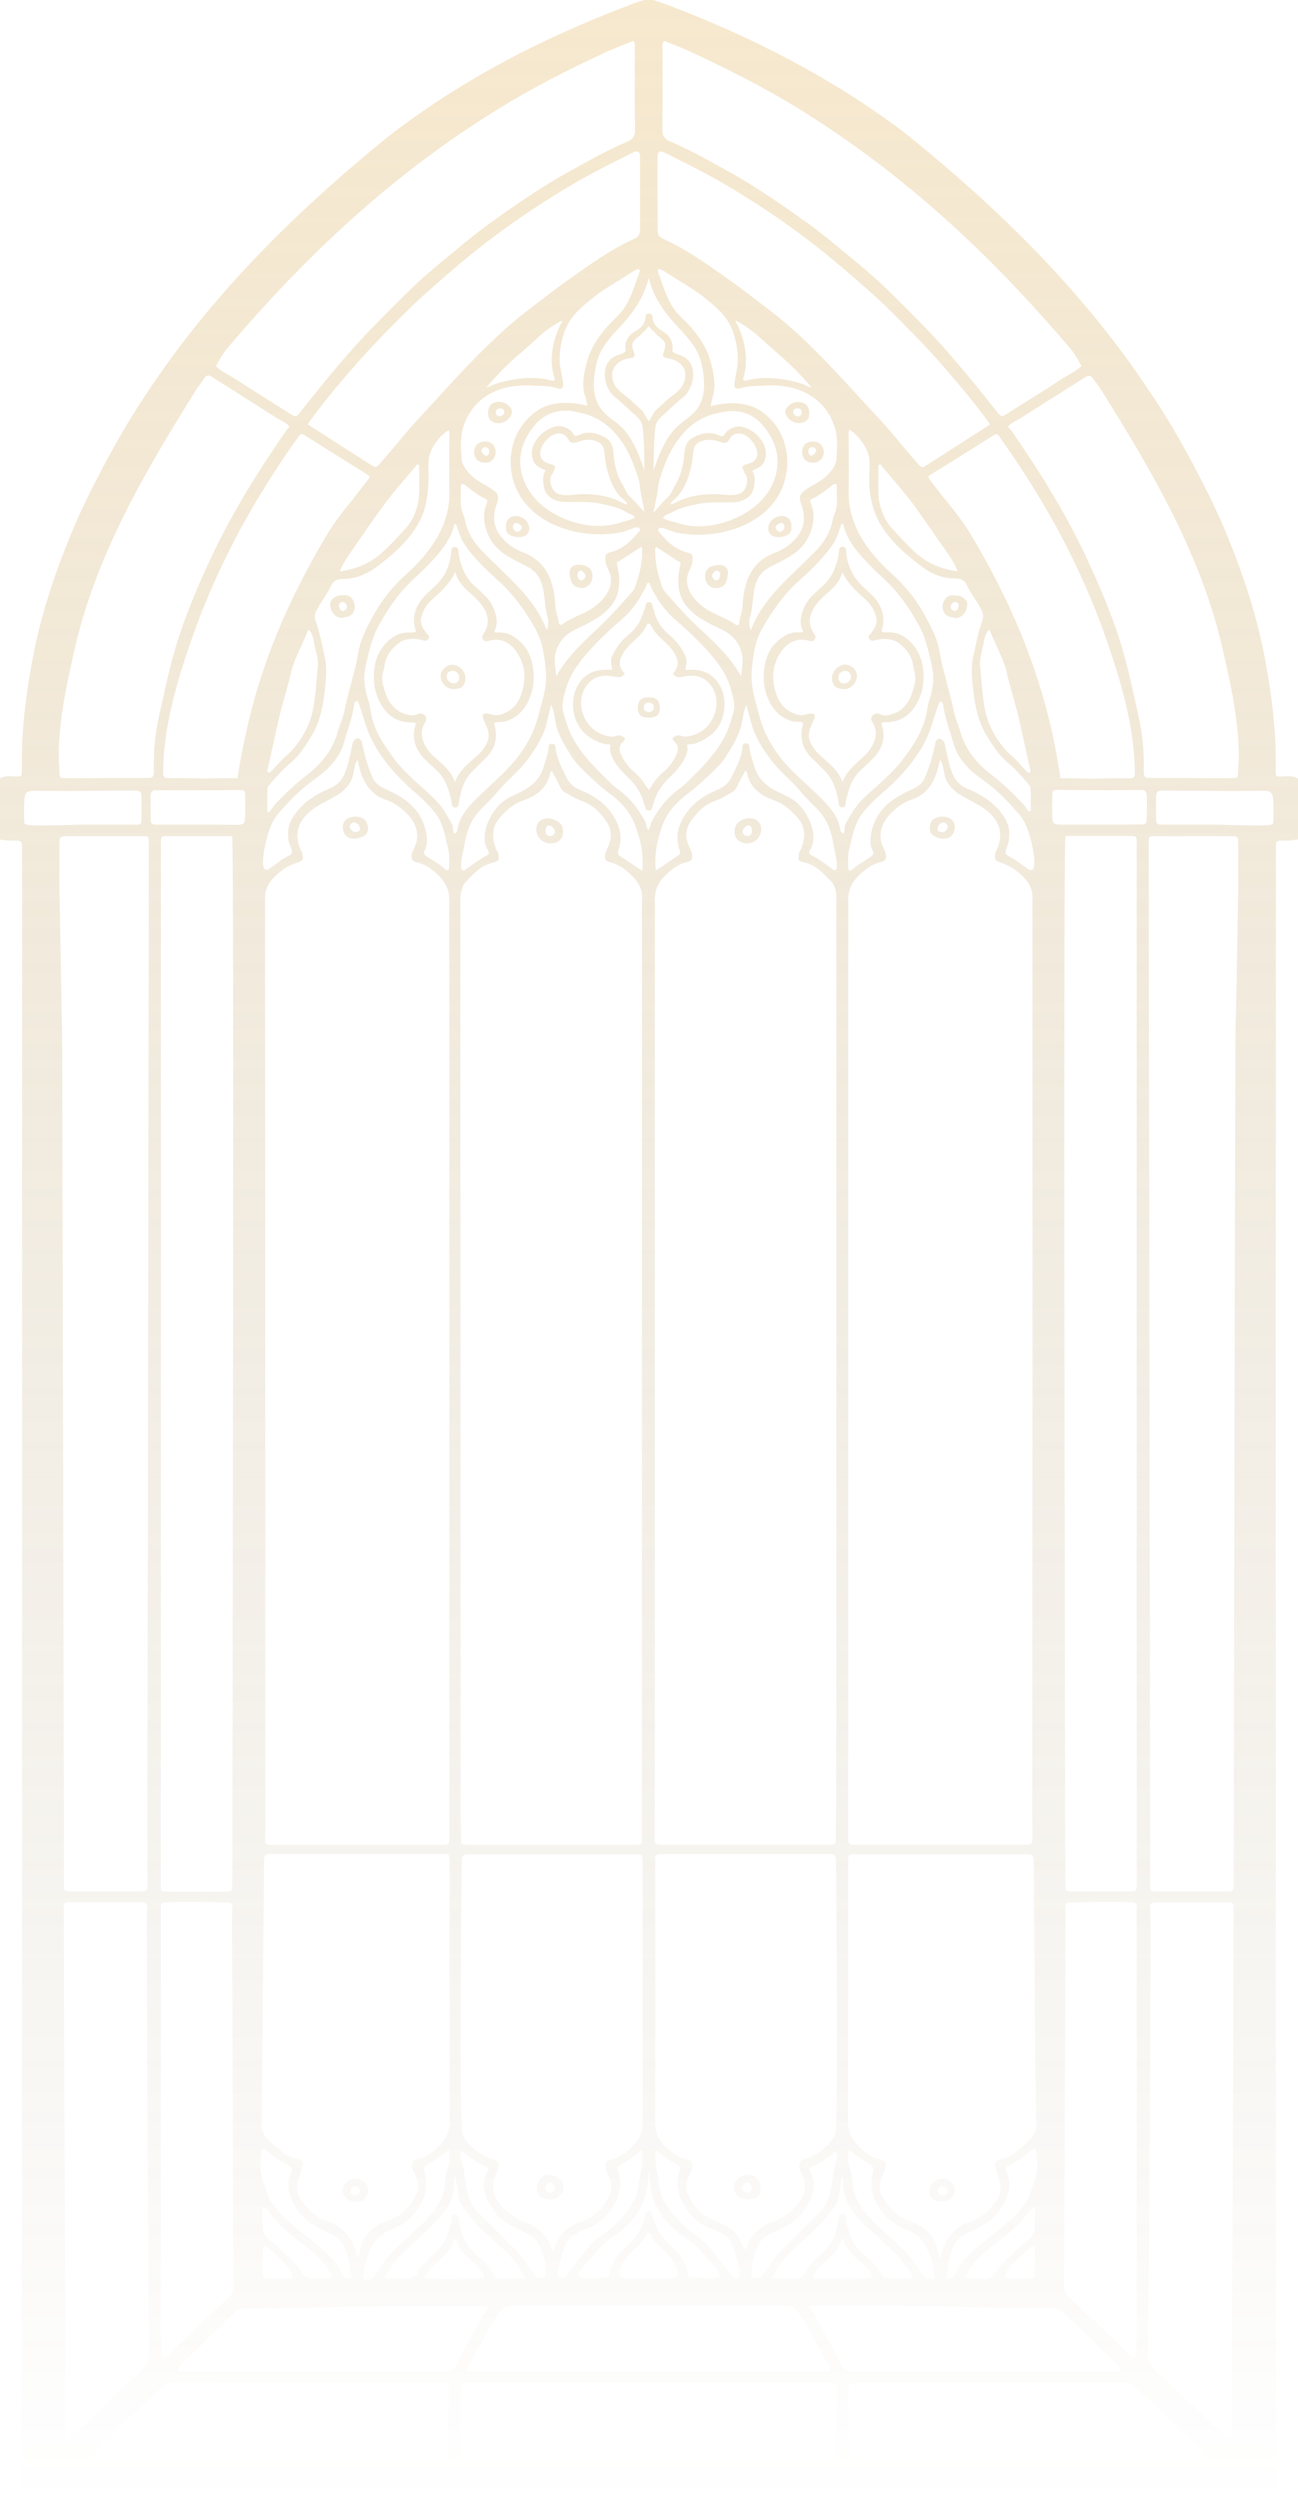 <svg width="420" height="809" viewBox="0 0 420 809" fill="none" xmlns="http://www.w3.org/2000/svg">
<path d="M114.374 264.25C114.037 264.313 113.565 264.439 113.228 264.502C110.665 265.195 110.396 268.219 111.677 270.109C112.891 271.872 115.79 271.557 117.611 270.549C119.432 269.542 119.297 267.715 118.623 266.077C118.016 264.628 115.858 264.061 114.374 264.25ZM115.049 269.227C114.307 269.353 113.228 268.345 113.16 267.526C113.093 266.896 113.902 266.077 114.577 266.077C115.521 266.077 116.532 267.148 116.465 268.156C116.465 269.038 115.723 269.164 115.049 269.227Z" fill="url(#paint0_linear_449_1747)" fill-opacity="0.35"/>
<path d="M178.237 272.881C179.114 272.881 179.991 272.692 180.935 271.999C182.149 271.054 182.284 269.605 182.081 268.219C182.014 267.463 181.677 266.708 181.002 266.204C179.856 265.259 178.642 264.818 177.226 264.818C171.696 264.818 172.707 273.007 178.237 272.881ZM177.833 267.085C178.575 267.148 179.654 268.408 179.586 269.101C179.451 270.991 176.551 270.991 176.484 268.975C176.551 268.156 176.686 267.022 177.833 267.085Z" fill="url(#paint1_linear_449_1747)" fill-opacity="0.35"/>
<path d="M118.959 709.892C119.162 709.073 119.229 708.254 118.892 707.435C117.948 705.041 114.441 704.033 112.35 705.797C109.518 708.191 111.069 712.159 114.846 712.411C115.925 712.474 117.071 712.222 117.88 711.655C118.42 711.215 118.757 710.522 118.959 709.892ZM116.06 709.766C115.722 710.207 115.318 710.27 114.778 710.27C114.036 710.333 113.295 709.829 113.362 708.821C113.429 707.498 115.722 706.742 116.397 708.317C116.532 708.758 116.397 709.325 116.06 709.766Z" fill="url(#paint2_linear_449_1747)" fill-opacity="0.35"/>
<path d="M182.216 706.932C182.149 706.491 182.014 705.987 181.744 705.672C181.474 705.42 180.26 704.349 179.856 704.16C178.102 703.53 176.079 703.53 174.798 705.042C173.517 706.554 173.247 709.703 175 710.963C175.877 711.593 177.698 711.719 178.642 711.656C181.137 711.404 182.553 709.262 182.216 706.932ZM176.484 707.939C176.551 705.861 179.316 705.609 179.519 707.688C179.788 709.829 176.551 710.207 176.484 707.939Z" fill="url(#paint3_linear_449_1747)" fill-opacity="0.35"/>
<path d="M188.352 190.236C190.308 190.299 191.791 188.409 191.724 186.204C191.656 183.999 189.97 182.677 187.071 182.74C185.317 182.74 184.171 183.81 184.306 185.574C184.643 188.724 185.452 190.173 188.352 190.236ZM187.61 184.692C188.285 184.44 188.622 185.007 189.026 185.385C189.633 186.078 189.566 186.708 188.959 187.338C188.689 187.59 188.352 187.905 187.947 187.779C187.071 187.527 186.936 186.771 186.801 186.078C186.868 185.511 187.003 184.881 187.61 184.692Z" fill="url(#paint4_linear_449_1747)" fill-opacity="0.35"/>
<path d="M162.254 136.821C163.4 136.569 164.479 135.75 165.086 134.868C165.491 134.301 165.761 133.545 165.626 132.852C165.491 132.159 165.019 131.655 164.479 131.151C163.805 130.521 162.793 130.143 161.849 130.017C160.163 129.891 158.41 130.584 158.073 132.474C157.938 133.23 157.803 134.049 158.073 134.805C158.612 136.632 160.568 137.198 162.254 136.821ZM162.186 132.159C162.996 132.348 163.67 133.104 162.861 134.112C162.052 135.057 160.501 134.805 160.433 133.545C160.366 132.411 161.377 132.033 162.186 132.159Z" fill="url(#paint5_linear_449_1747)" fill-opacity="0.35"/>
<path d="M163.738 169.827C163.671 170.898 163.603 172.032 164.547 172.787C165.222 173.354 166.098 173.606 166.975 173.732C167.245 173.795 167.582 173.795 167.852 173.795C168.391 173.795 168.998 173.732 169.47 173.543C172.168 172.535 171.493 169.134 169.47 167.811C167.177 166.173 163.94 166.929 163.738 169.827ZM167.177 169.26C167.987 169.449 169.133 170.142 168.796 170.898C168.661 171.339 167.852 172.346 167.245 172.095C166.301 171.78 165.963 171.087 165.963 170.205C166.166 169.512 166.503 169.071 167.177 169.26Z" fill="url(#paint6_linear_449_1747)" fill-opacity="0.35"/>
<path d="M156.927 149.731C159.355 149.731 160.434 147.905 160.367 146.078C160.232 144.188 159.153 142.802 156.725 142.865C152.274 142.991 152.207 149.731 156.927 149.731ZM158.276 146.33C157.939 148.409 156.253 147.275 155.781 146.015C155.713 144.125 158.613 144.251 158.276 146.33Z" fill="url(#paint7_linear_449_1747)" fill-opacity="0.35"/>
<path d="M146.002 178.77C145.597 182.739 144.181 186.266 141.214 189.227C139.461 190.928 137.505 192.439 136.089 194.455C133.863 197.542 133.391 200.754 134.605 204.219C133.998 204.849 133.324 204.66 132.649 204.66C129.615 204.534 127.187 205.794 125.164 207.809C121.859 211.148 120.848 215.243 120.983 219.715C121.05 222.802 121.927 225.762 123.613 228.471C125.703 231.746 128.671 233.699 132.852 233.762C133.391 233.762 134.066 233.636 134.605 234.14C132.919 238.865 134.403 242.833 138.044 246.235C138.921 247.053 139.798 247.998 140.742 248.754C144.181 251.652 145.328 255.557 146.137 259.589C146.204 259.841 146.137 260.156 146.204 260.408C146.339 261.038 146.744 261.353 147.418 261.29C147.958 261.227 148.362 260.912 148.362 260.408C148.43 259.211 148.834 258.14 149.037 256.943C149.644 253.92 150.992 251.274 153.353 249.069C154.499 247.935 155.578 246.801 156.792 245.668C160.366 242.392 161.175 238.55 159.894 234.077C160.973 233.258 162.322 233.825 163.468 233.447C167.582 232.25 169.942 229.416 171.358 225.951C173.112 221.605 173.112 217.069 171.628 212.66C170.819 210.266 169.268 208.25 167.177 206.676C165.559 205.416 163.738 204.597 161.58 204.66C161.041 204.66 160.366 204.849 159.894 204.408C161.243 201.762 160.771 199.432 159.759 196.975C159.152 195.4 158.208 194.014 156.994 192.817C155.915 191.747 154.836 190.739 153.69 189.731C150.318 186.77 149.037 182.928 148.362 178.833C148.227 178.014 148.43 177.006 147.148 177.006C146.069 176.943 146.069 177.888 146.002 178.77ZM153.15 192.817C154.499 194.014 155.713 195.337 156.59 196.849C158.208 199.621 158.276 202.14 156.522 204.975C156.118 205.605 155.713 206.298 156.32 206.991C157.129 207.872 157.871 207.369 158.815 207.18C163.064 206.298 166.031 208.817 167.919 212.156C170.279 216.313 170.077 221.038 168.391 225.384C167.245 228.282 165.019 230.424 161.58 231.305C160.164 231.683 159.152 231.116 157.938 230.928C156.253 230.739 155.848 231.242 156.455 232.754C157.197 234.581 158.411 236.723 158.073 238.802C157.736 240.754 155.983 243.148 154.432 244.471C151.599 246.927 148.632 249.321 147.216 253.038C146.002 249.447 143.102 247.242 140.472 244.849C140.27 244.66 140 244.471 139.865 244.282C137.033 241.384 135.212 237.479 137.572 233.699C138.044 232.88 138.112 232.124 137.437 231.431C136.763 230.739 135.819 230.739 135.01 231.116C133.728 231.746 132.582 231.431 131.368 231.116C128.94 230.424 127.389 228.975 126.041 227.085C124.962 225.51 124.557 223.809 124.085 222.046C123.545 220.282 123.545 218.707 124.085 217.006C124.22 216.565 124.355 216.124 124.355 215.683C124.692 212.597 126.445 210.203 128.805 208.25C131.031 206.424 134.403 206.424 137.1 207.243C137.977 207.495 138.382 207.117 138.719 206.487C139.123 205.857 138.584 205.542 138.179 205.101C136.898 203.526 135.752 201.699 136.358 199.621C136.898 197.794 137.707 195.967 139.191 194.581C142.091 191.81 145.395 189.353 147.283 185.006C148.295 188.849 150.858 190.739 153.15 192.817Z" fill="url(#paint8_linear_449_1747)" fill-opacity="0.35"/>
<path d="M109.788 192.692C108.372 192.818 106.888 194.204 106.821 195.338C106.821 197.731 108.305 199.936 110.732 199.936C110.867 199.936 111.541 199.684 111.744 199.684C114.913 199.432 115.655 195.842 113.767 193.511C112.755 192.251 111.204 192.566 109.788 192.692ZM111.744 197.354C110.395 198.298 109.856 197.039 109.653 196.094C109.653 195.464 109.923 194.96 110.53 194.834C111.946 194.519 112.89 196.598 111.744 197.354Z" fill="url(#paint9_linear_449_1747)" fill-opacity="0.35"/>
<path d="M208.045 198.552C207.168 201.197 205.684 203.591 203.257 205.481C200.829 207.433 199.21 209.827 197.929 212.599C197.39 213.733 198.131 216.819 198.131 216.819C198.064 216.63 195.097 216.693 194.76 216.756C184.307 217.701 182.823 231.622 189.297 237.355C191.05 238.929 194.422 240.945 196.985 240.819C198.131 241.008 197.12 241.512 197.39 242.772C198.064 246.363 200.694 249.134 203.324 251.654C205.549 253.859 207.101 256.063 208.045 258.772V258.835C208.112 259.15 208.247 259.402 208.314 259.717C208.449 260.221 208.652 260.725 208.787 261.292C208.854 261.796 209.056 262.173 209.663 262.236C209.798 262.236 209.865 262.236 209.933 262.236C210 262.236 210.135 262.299 210.203 262.236C210.81 262.173 210.944 261.796 211.079 261.292C211.214 260.725 211.349 260.221 211.551 259.717C211.619 259.402 211.686 259.15 211.821 258.835V258.772C212.765 256.063 214.249 253.859 216.542 251.654C219.172 249.071 221.734 246.363 222.476 242.772C222.746 241.512 221.734 241.008 222.881 240.819C225.444 240.945 228.815 238.929 230.569 237.355C236.975 231.622 235.559 217.701 225.106 216.756C224.769 216.693 221.802 216.63 221.734 216.819C221.734 216.819 222.476 213.733 221.937 212.599C220.655 209.827 219.037 207.433 216.609 205.481C214.182 203.528 212.765 201.197 211.821 198.552V198.111C211.754 197.796 211.551 197.544 211.417 197.229C211.282 196.788 211.214 196.284 211.079 195.843C211.012 195.654 210.944 195.465 210.877 195.276C210.877 195.213 210.81 195.213 210.81 195.15C210.742 195.087 210.675 195.024 210.675 195.024C210.54 194.898 210.338 194.835 210.068 194.835H209.933C209.663 194.835 209.461 194.898 209.326 195.024C209.259 195.087 209.191 195.087 209.191 195.15C209.191 195.213 209.124 195.213 209.124 195.276C209.056 195.402 208.989 195.591 208.921 195.843C208.854 196.284 208.719 196.788 208.584 197.229C208.449 197.481 208.247 197.796 208.18 198.111L208.045 198.552ZM209.326 202.205C209.326 202.142 209.393 202.142 209.393 202.079C209.461 201.953 209.663 201.827 209.933 201.701C210.203 201.827 210.338 201.953 210.472 202.079C210.472 202.142 210.54 202.142 210.54 202.205L211.821 204.347C212.9 205.67 214.181 206.804 215.395 208C217.014 209.449 218.767 211.654 219.239 213.796C219.576 215.433 218.7 216.819 217.688 218.079C218.497 218.835 219.104 219.339 220.588 219.024C223.218 218.457 226.05 218.331 228.276 220.032C234.817 225.071 231.783 235.969 223.892 237.985C222.746 238.3 221.6 238.551 220.453 238.111C219.711 237.796 219.172 237.922 218.497 238.237C217.553 238.677 217.351 239.181 218.16 239.874C219.779 241.323 219.509 242.961 218.7 244.599C217.823 246.425 216.609 248.063 214.991 249.512C213.372 250.961 211.821 252.473 210.742 254.488C210.472 254.866 210.203 255.181 209.933 255.559C209.663 255.181 209.393 254.866 209.124 254.488C208.045 252.473 206.494 250.961 204.875 249.512C203.324 248.126 202.11 246.488 201.166 244.599C200.357 242.961 200.02 241.323 201.706 239.874C202.515 239.181 202.313 238.677 201.368 238.237C200.761 237.922 200.155 237.796 199.413 238.111C198.266 238.551 197.187 238.3 195.973 237.985C188.083 235.969 185.049 225.071 191.59 220.032C193.815 218.331 196.648 218.457 199.278 219.024C200.761 219.339 201.368 218.835 202.178 218.079C201.099 216.819 200.289 215.433 200.627 213.796C201.031 211.717 202.852 209.512 204.47 208C205.752 206.804 207.033 205.67 208.045 204.347L209.326 202.205Z" fill="url(#paint10_linear_449_1747)" fill-opacity="0.35"/>
<path d="M147.283 222.928C148.497 222.739 149.374 222.676 149.981 221.731C151.801 218.771 149.441 215.369 146.676 215.117C145.462 214.991 144.248 215.495 143.169 216.881C141.416 219.149 143.776 223.495 147.283 222.928ZM147.553 217.385C149.171 218.267 148.902 221.101 146.744 221.101C145.732 221.101 144.72 220.157 144.518 219.212C144.451 219.023 144.451 218.834 144.518 218.645C144.586 217.385 146.204 216.629 147.553 217.385Z" fill="url(#paint11_linear_449_1747)" fill-opacity="0.35"/>
<path d="M414.47 251.275C412.852 251.275 412.852 251.275 412.784 249.763C412.717 249.007 412.784 248.314 412.784 247.558C412.986 235.338 411.098 221.732 408.671 209.952C406.04 197.228 401.859 184.818 396.869 172.787C394.441 166.866 391.676 161.07 388.709 155.338C385.202 148.535 381.561 141.795 377.514 135.244C374.48 130.267 371.175 125.417 367.871 120.63C347.909 92.031 322.351 66.96 294.904 44.724C291.532 41.953 287.958 39.433 284.383 36.913C263.815 22.551 240.886 11.087 217.148 2.016C215.597 1.449 213.776 0.693 211.956 0.252C211.956 0.189 211.956 0.189 211.956 0.126C211.618 0.063 211.349 0 210.944 0C210.607 0 210.27 0 209.933 0C209.595 0 209.258 0 208.921 0C208.584 0 208.247 0.063 207.909 0.126C207.909 0.189 207.909 0.189 207.909 0.252C206.089 0.63 204.268 1.386 202.717 2.016C178.979 11.024 156.05 22.488 135.482 36.913C131.907 39.433 128.333 42.016 124.961 44.724C97.582 66.96 71.956 92.031 51.994 120.63C48.622 125.417 45.385 130.267 42.351 135.244C38.304 141.795 34.663 148.535 31.156 155.338C28.189 161.07 25.424 166.866 22.996 172.787C18.006 184.881 13.825 197.291 11.195 209.952C8.767 221.732 6.879 235.338 7.081 247.558C7.081 248.314 7.081 249.007 7.081 249.763C7.013 251.212 6.946 251.275 5.395 251.275C3.574 251.275 1.686 250.834 0 251.905C0 252.661 0 267.275 0 271.621C1.349 271.873 2.63 272.062 4.046 271.999C7.081 271.936 7.081 271.999 7.148 274.771C7.148 275.212 7.283 797.472 6.879 804.843C6.676 807.74 7.62 808.874 10.655 808.937C10.79 808.937 105.135 809 206.83 809C207.909 809 208.988 809 210 809C211.079 809 212.158 809 213.17 809C314.865 809 409.21 808.937 409.345 808.937C412.38 808.811 413.324 807.74 413.121 804.843C412.649 797.472 412.852 275.212 412.852 274.771C412.852 271.999 412.852 271.936 415.954 271.999C417.302 271.999 418.651 271.81 420 271.621C420 267.212 420 252.598 420 251.905C418.179 250.834 416.291 251.275 414.47 251.275ZM351.214 122.015C352.158 121.385 352.967 121.385 353.642 122.393C354.586 123.779 355.665 125.102 356.541 126.551C373.266 153.259 388.911 180.094 395.79 210.708C398.622 223.18 401.59 236.661 400.645 249.448C400.511 251.149 400.78 251.779 398.96 251.779C391.137 251.842 373.266 251.653 372.322 251.716C370.636 251.842 370.164 251.464 370.096 249.952C370.029 249.196 370.096 248.503 370.096 247.747C370.164 238.047 368.545 232.44 366.994 225.385C365.376 217.889 363.555 210.456 360.992 203.149C358.092 194.96 354.653 186.96 350.877 179.023C344.335 165.291 336.31 152.44 327.611 139.842C327.206 139.212 326.667 138.708 326.195 138.078C327.206 136.629 328.892 136.189 330.241 135.307C336.917 131.023 343.661 126.803 350.337 122.582C350.607 122.393 350.944 122.204 351.214 122.015ZM367.803 609.756C367.736 611.961 367.736 612.024 365.308 612.024C359.374 612.024 353.372 612.024 347.437 612.024C347.168 612.024 346.83 612.024 346.561 612.024C344.942 611.898 344.807 611.772 344.74 610.197C344.672 607.174 344.672 604.15 344.672 601.19C344.672 586.953 343.998 270.613 344.74 270.55C345.347 270.487 345.886 270.487 346.493 270.487C352.765 270.487 359.037 270.487 365.241 270.487C367.803 270.487 367.803 270.487 367.803 272.944C367.803 286.109 367.803 299.275 367.803 312.377C367.803 320.062 367.803 327.747 367.803 335.369C367.803 356.03 367.803 588.213 367.803 608.875C367.803 609.253 367.803 609.505 367.803 609.756ZM344.807 622.103C344.807 620.717 344.74 619.394 344.672 618.008C344.605 615.804 344.74 615.615 347.033 615.552C348.786 615.489 361.599 615.3 366.252 615.552C367.399 615.426 367.803 616.056 367.803 617.064C367.803 617.694 367.803 618.323 367.803 618.953C367.803 641.63 367.803 664.308 367.803 686.922C367.803 709.662 367.803 732.465 367.803 755.205C367.803 756.276 367.669 762.449 367.331 762.575C367.062 762.638 366.792 762.701 366.522 762.575C365.713 762.323 365.173 761.819 364.701 761.252C358.632 755.016 352.158 749.221 345.819 743.236C344.672 742.166 344.335 740.969 344.335 739.52C344.403 733.41 344.672 630.67 344.807 622.103ZM355.934 266.834C351.753 266.834 347.572 266.834 343.324 266.834C340.963 266.834 340.559 266.456 340.491 264.314C340.424 262.046 340.424 259.779 340.491 257.511C340.559 255.684 340.626 255.558 342.447 255.558C349.663 255.747 367.736 255.684 369.557 255.621C370.703 255.621 371.108 256.692 371.108 257.7C371.108 260.157 371.175 262.613 371.04 265.07C370.973 266.519 370.703 266.771 369.017 266.771C364.701 266.834 360.318 266.834 355.934 266.834ZM334.827 721.189C334.759 722.323 334.152 723.457 333.141 724.276C330.038 726.858 327.139 729.693 324.306 732.465C322.755 733.977 321.744 737.441 319.046 737.315C317.293 737.252 315.539 737.252 313.854 737.189C312.437 737.126 312.168 736.685 312.909 735.488C315.067 732.087 317.832 729.126 321.137 726.732C324.981 723.898 329.229 720.307 332.197 716.654C333.073 715.583 333.343 714.512 334.894 714.134C334.894 716.654 334.961 718.922 334.827 721.189ZM334.894 728.055C334.894 730.512 334.961 732.969 334.894 735.425C334.894 737.126 334.759 737.189 333.141 737.252C330.578 737.315 328.083 737.315 325.52 737.252C324.441 737.252 325.992 734.417 326.667 733.662C329.432 730.764 330.173 729.819 333.41 727.299C333.68 727.047 334.017 726.795 334.422 726.921C334.894 727.11 334.894 727.614 334.894 728.055ZM333.073 710.418C332.062 713.441 328.622 716.717 326.329 718.796C323.497 721.441 321.272 722.953 318.237 725.41C314.595 728.37 311.223 731.205 309.268 735.551C308.796 736.559 308.256 737.315 306.975 737.252C306.435 737.189 306.031 736.937 306.166 736.37C306.907 733.41 307.042 730.26 308.324 727.362C309.268 725.284 310.684 723.646 312.909 722.638C317.225 720.685 321.744 718.292 324.171 714.26C326.195 710.922 327.678 706.449 325.655 702.796C325.116 701.851 325.318 701.284 326.262 700.78C327.476 700.024 328.757 699.457 329.971 698.638C331.387 697.693 332.736 696.685 334.017 695.489C334.624 694.922 335.164 695.237 335.231 695.929C335.299 697.189 335.703 699.331 335.703 701.032C335.434 704.496 334.22 707.016 333.073 710.418ZM277.977 727.992C276.156 726.04 275.077 723.772 274.47 721.252C274.2 719.929 273.459 718.733 273.661 717.284C273.728 716.843 273.324 716.465 272.717 716.402C272.042 716.339 271.57 716.717 271.503 717.284C271.368 718.355 271.098 719.425 270.896 720.433C270.222 724.213 268.266 727.174 265.366 729.756C263.276 731.646 261.117 733.536 260.039 736.181C259.701 737 258.892 737.126 258.083 737.126C255.453 737.126 252.823 737.126 249.653 737.126C251.541 733.851 253.295 731.079 255.79 728.748C259.432 725.284 263.343 722.134 266.647 718.355C267.929 716.843 269.143 715.331 270.222 713.693C270.761 712.874 271.233 711.992 271.368 710.922C271.503 709.977 272.245 704.937 272.514 704.118C272.919 703.992 272.649 706.008 272.919 708.339C273.391 712.496 275.886 715.835 278.786 718.796C282.158 722.197 285.8 725.41 289.306 728.748C291.802 731.079 293.622 733.851 295.376 736.496C294.904 737.378 294.297 737.189 293.757 737.189C292.611 737.189 291.397 737.063 290.25 737.189C286.676 737.189 285.8 737.441 284.383 734.607C283.237 732.276 279.865 730.008 277.977 727.992ZM282.563 736.874C280.405 737.693 265.366 737.126 263.141 737.126C263.208 735.299 264.354 734.355 265.299 733.41C266.243 732.465 267.187 731.583 268.198 730.701C270.019 729.126 271.57 727.425 272.177 725.095C272.245 724.843 272.514 724.654 272.986 724.717C273.728 728.181 276.696 730.26 279.258 732.654C280.539 733.914 281.686 735.173 282.563 736.874ZM154.432 729.819C151.532 727.236 149.576 724.276 148.902 720.496C148.699 719.425 148.43 718.418 148.295 717.347C148.227 716.717 147.755 716.402 147.081 716.465C146.541 716.465 146.069 716.906 146.137 717.347C146.339 718.795 145.597 719.992 145.328 721.315C144.788 723.835 143.642 726.04 141.821 728.055C140 730.071 136.628 732.339 135.414 734.732C134.066 737.567 133.121 737.252 129.547 737.315C128.401 737.126 127.187 737.315 126.04 737.315C125.501 737.315 124.827 737.504 124.422 736.622C126.243 733.977 128.064 731.205 130.491 728.874C133.998 725.536 137.64 722.386 141.012 718.922C143.911 715.961 146.407 712.622 146.879 708.465C147.148 706.134 146.879 704.118 147.283 704.244C147.553 705.063 148.295 710.103 148.43 711.048C148.565 712.118 149.037 713 149.576 713.819C150.655 715.394 151.869 716.969 153.15 718.481C156.387 722.26 160.366 725.41 164.008 728.874C166.503 731.268 168.256 734.04 170.144 737.252C166.975 737.252 164.345 737.252 161.715 737.252C160.906 737.252 160.096 737.126 159.759 736.307C158.68 733.599 156.59 731.709 154.432 729.819ZM156.724 737.126C154.499 737.189 139.46 737.693 137.302 736.874C138.179 735.173 139.326 733.851 140.674 732.654C143.237 730.323 146.137 728.244 146.946 724.717C147.418 724.654 147.688 724.78 147.755 725.095C148.362 727.425 149.913 729.126 151.734 730.701C152.746 731.583 153.69 732.465 154.634 733.41C155.511 734.355 156.59 735.299 156.724 737.126ZM86.725 724.276C85.713 723.457 85.173 722.323 85.038 721.189C84.904 718.922 84.971 716.654 84.971 714.134C86.455 714.512 86.792 715.646 87.669 716.654C90.636 720.307 94.884 723.898 98.728 726.732C102.033 729.189 104.798 732.087 106.956 735.488C107.697 736.685 107.428 737.126 106.012 737.189C104.258 737.252 102.505 737.189 100.819 737.315C98.121 737.441 97.11 733.977 95.559 732.465C92.659 729.693 89.759 726.795 86.725 724.276ZM94.412 737.189C91.85 737.252 89.355 737.252 86.792 737.189C85.106 737.189 85.038 737.063 85.038 735.362C84.971 732.906 85.038 730.449 85.038 727.992C85.038 727.551 84.971 727.11 85.511 726.796C85.983 726.733 86.252 726.984 86.522 727.173C89.759 729.693 90.501 730.638 93.266 733.536C93.94 734.355 95.491 737.189 94.412 737.189ZM101.628 725.473C98.593 723.016 96.368 721.504 93.536 718.858C91.243 716.717 87.803 713.441 86.792 710.481C85.645 707.079 84.432 704.559 84.229 701.158C84.229 699.457 84.567 697.315 84.701 696.055C84.769 695.363 85.308 695.048 85.915 695.615C87.197 696.748 88.545 697.756 89.961 698.764C91.175 699.583 92.457 700.15 93.671 700.906C94.547 701.473 94.817 701.977 94.277 702.922C92.187 706.575 93.738 711.048 95.761 714.386C98.189 718.355 102.707 720.811 107.023 722.764C109.249 723.772 110.665 725.41 111.609 727.488C112.89 730.386 113.025 733.473 113.767 736.496C113.902 737.063 113.497 737.315 112.958 737.378C111.676 737.504 111.137 736.685 110.665 735.677C108.642 731.268 105.27 728.433 101.628 725.473ZM52.062 617.064C51.994 616.056 52.466 615.426 53.613 615.552C58.266 615.3 71.079 615.489 72.832 615.552C75.125 615.615 75.26 615.804 75.193 618.008C75.125 619.331 75.058 620.717 75.058 622.103C75.193 630.67 75.462 733.41 75.53 739.646C75.53 741.095 75.193 742.292 74.046 743.362C67.775 749.347 61.233 755.205 55.164 761.378C54.624 761.945 54.085 762.449 53.343 762.701C53.073 762.764 52.736 762.764 52.534 762.701C52.197 762.575 52.062 756.402 52.062 755.331C52.062 732.591 52.062 709.788 52.062 687.048C52.062 664.37 52.062 641.693 52.062 619.079C52.062 618.386 52.062 617.757 52.062 617.064ZM52.062 335.432C52.062 327.747 52.062 320.062 52.062 312.44C52.062 299.275 52.062 286.109 52.062 273.007C52.062 270.55 52.129 270.55 54.624 270.55C60.896 270.55 67.168 270.55 73.372 270.55C73.979 270.55 74.518 270.55 75.125 270.613C75.8 270.676 75.193 586.953 75.193 601.253C75.193 604.276 75.193 607.3 75.125 610.26C75.125 611.835 74.923 611.961 73.304 612.087C73.035 612.087 72.698 612.087 72.428 612.087C66.493 612.087 60.491 612.087 54.557 612.087C52.062 612.087 52.062 612.024 52.062 609.819C52.062 609.568 52.062 609.253 52.062 609.001C52.062 588.339 52.062 356.093 52.062 335.432ZM63.931 266.834C59.547 266.834 55.164 266.834 50.78 266.834C49.094 266.834 48.825 266.582 48.757 265.133C48.69 262.676 48.757 260.22 48.69 257.763C48.69 256.755 49.094 255.684 50.241 255.684C52.062 255.747 70.135 255.747 77.351 255.621C79.171 255.558 79.306 255.747 79.306 257.574C79.374 259.842 79.374 262.109 79.306 264.377C79.239 266.519 78.834 266.834 76.474 266.897C72.36 266.834 68.112 266.834 63.931 266.834ZM77.081 250.267C76.879 251.59 76.946 251.779 76.946 251.779C73.642 251.716 68.382 251.905 65.077 251.905C65.077 251.842 58.064 251.716 54.489 251.779C53.208 251.779 52.736 251.338 52.803 250.204C52.803 235.023 57.524 219.527 62.582 205.228C66.83 193.196 72.158 181.543 78.295 170.267C82.139 163.275 86.32 156.472 90.703 149.795C92.591 146.897 94.615 144.126 96.57 141.291C96.975 140.661 97.38 140.094 98.391 140.724C105.202 145.007 112.013 149.291 118.825 153.511C119.566 153.952 119.769 154.393 119.229 155.023C117.139 157.669 115.116 160.377 113.025 162.96C110.125 166.488 107.428 170.204 105.135 174.11C93.131 194.456 84.364 214.865 79.509 237.606C78.497 241.826 77.823 245.857 77.081 250.267ZM135.549 160.755C135.347 163.779 133.863 167.936 131.84 170.267C129.345 173.102 126.715 175.999 123.882 178.582C119.971 182.173 115.453 184.125 109.923 184.881C111.002 182.362 112.418 180.22 113.902 178.078C117.543 172.85 121.118 167.496 124.961 162.393C127.861 158.551 131.166 154.897 134.268 151.181C134.538 150.866 134.672 150.173 135.212 150.299C135.751 150.425 135.617 151.055 135.617 151.433C135.617 154.519 135.819 157.669 135.549 160.755ZM138.651 152.126C138.584 149.984 138.584 147.842 139.528 145.763C140.54 143.496 142.765 140.535 145.125 139.275C145.462 139.653 145.395 140.094 145.395 140.598C145.395 146.897 145.328 153.196 145.395 159.496C145.53 169.952 139.393 178.645 131.57 185.7C127.457 189.417 123.95 193.637 121.252 198.362C119.701 201.133 118.15 203.968 117.071 206.928C115.992 209.7 115.79 212.535 115.116 215.369C114.644 217.259 111.879 227.527 111.339 230.424C110.934 232.629 109.788 234.708 109.249 236.913C107.697 242.708 103.786 247.369 98.931 251.086C95.289 253.857 92.052 257.07 88.95 260.346C88.208 261.165 87.803 262.172 86.927 262.865C86.657 262.613 86.455 262.487 86.455 262.424C86.455 260.031 86.522 257.7 86.522 255.306C86.522 254.739 86.859 254.298 87.264 253.857C89.355 251.338 91.58 248.881 94.075 246.802C96.975 244.409 98.796 241.322 100.684 238.298C103.112 234.456 104.191 230.047 104.798 225.7C105.337 221.606 106.012 216.944 105.135 212.85C104.865 211.527 104.528 210.204 104.258 208.881C103.786 206.236 103.044 203.59 102.168 201.007C101.763 199.747 101.763 198.866 102.37 197.669C103.719 194.834 105.809 192.377 107.158 189.543C107.967 187.842 109.114 187.338 111.069 187.338C114.981 187.338 118.555 185.826 121.522 183.684C128.198 178.771 134.807 172.787 137.302 164.976C138.516 160.629 138.786 156.409 138.651 152.126ZM179.249 121.7C179.721 123.086 179.451 123.464 177.967 123.023C172.64 121.511 164.412 122.582 159.355 124.598C158.95 124.787 158.478 125.165 157.331 125.417C158.545 123.905 162.052 120.126 163.468 118.74C168.054 114.393 169.942 113.071 174.595 108.724C176.012 107.401 179.923 104.504 181.744 103.811C182.216 104.063 181.541 104.693 181.407 104.945C179.114 109.291 177.495 116.283 179.249 121.7ZM172.977 124.787C175.405 124.913 177.832 124.85 180.193 125.606C181.946 126.173 182.486 125.417 182.148 123.527C181.946 122.267 181.744 121.007 181.474 119.811C180.328 114.645 181.811 106.897 185.25 102.614C187.274 100.031 189.836 97.953 192.466 95.874C196.31 92.913 200.626 90.645 204.672 87.937C205.077 87.685 205.482 87.433 205.954 87.244C206.291 87.055 206.763 86.992 206.965 87.37C207.1 87.559 207.033 87.874 206.898 88.126C205.01 93.165 203.796 98.456 199.615 102.488C195.029 106.897 191.185 111.685 189.701 117.858C188.825 121.448 188.15 124.913 189.432 128.504C189.701 129.322 190.039 131.338 190.039 131.338C185.52 130.015 179.383 129.826 175.135 132.094C171.223 134.236 168.189 137.952 166.638 141.858C164.48 147.464 164.817 154.015 167.649 159.37C173.381 170.33 188.622 174.614 200.694 172.283C202.38 171.968 203.796 171.275 205.347 170.771C205.954 170.582 206.561 170.519 206.965 171.023C207.235 171.464 206.898 171.905 206.561 172.22C204.2 175.055 201.638 177.574 197.726 178.645C195.838 179.149 195.906 179.275 195.906 181.165C195.906 183.055 197.187 184.629 197.592 186.393C198.468 190.992 194.489 195.275 190.578 197.48C187.746 199.054 184.576 200.062 181.946 202.015C181.541 202.33 180.867 202.141 180.8 201.637C180.665 199.747 179.788 197.984 179.721 196.094C179.316 188.535 177.158 181.669 169.065 178.645C165.694 177.385 162.659 174.929 160.973 171.905C159.624 169.448 159.624 166.866 160.366 164.283C160.838 162.582 161.917 160.692 160.366 159.244C158.41 157.417 155.308 156.283 153.218 154.456C151.262 152.755 149.441 150.677 149.306 148.094C149.104 144.503 148.834 140.85 150.183 137.322C151.464 133.858 153.487 130.96 156.522 128.693C161.31 125.228 167.042 124.409 172.977 124.787ZM205.144 114.078C204.133 111.181 204.403 110.551 207.033 108.598C207.437 108.283 207.977 107.653 208.516 107.023C208.516 107.086 208.516 107.149 208.516 107.212C209.123 106.519 209.663 105.826 209.933 105.511C210.202 105.826 210.742 106.519 211.349 107.212C211.349 107.149 211.349 107.086 211.349 107.023C211.888 107.653 212.428 108.346 212.832 108.598C215.462 110.551 215.665 111.244 214.721 114.078C214.316 115.275 214.518 115.653 215.934 115.905C218.565 116.346 221.06 117.606 221.667 120.252C222.004 121.952 221.532 123.716 220.52 125.228C219.509 126.74 218.092 127.622 216.676 128.693C215.26 129.826 214.046 131.212 212.63 132.346C211.416 133.354 211.012 134.74 210 136.252V136.189C210 136.189 210 136.252 209.933 136.252C209.933 136.252 209.933 136.189 209.865 136.189V136.252C208.854 134.74 208.381 133.354 207.235 132.346C205.819 131.212 204.605 129.826 203.189 128.693C201.773 127.559 200.356 126.677 199.345 125.228C198.333 123.779 197.861 121.952 198.198 120.252C198.805 117.606 201.233 116.283 203.931 115.905C205.347 115.716 205.549 115.275 205.144 114.078ZM209.933 188.535C210.067 188.598 210.202 188.661 210.202 188.787C210.539 189.732 210.944 190.614 211.416 191.495C211.416 191.432 211.416 191.369 211.416 191.369C213.17 194.834 215.53 197.921 218.565 200.566C221.329 202.96 224.094 205.48 226.657 208.125C230.703 212.346 234.547 216.692 236.301 222.299C236.908 224.314 237.514 226.393 237.582 228.409C237.649 230.047 236.908 231.747 236.435 233.448C235.019 238.55 231.985 242.771 228.41 246.865C226.185 249.385 223.757 251.716 221.262 254.046C220.588 254.676 219.778 255.243 219.037 255.81C215.462 258.582 212.9 262.046 210.809 265.889C210.539 266.393 210.539 266.897 210.405 267.401C210.405 267.464 210.405 267.464 210.337 267.527C210.202 267.842 210 268.22 209.798 268.661C209.595 268.22 209.393 267.842 209.258 267.527C209.258 267.464 209.258 267.464 209.191 267.401C209.056 266.834 209.056 266.33 208.786 265.889C206.763 261.983 204.133 258.582 200.559 255.81C199.817 255.243 199.008 254.676 198.333 254.046C195.906 251.716 193.478 249.385 191.185 246.865C187.611 242.834 184.576 238.613 183.16 233.448C182.688 231.81 181.946 230.11 182.013 228.409C182.081 226.33 182.688 224.251 183.295 222.299C185.048 216.692 188.96 212.346 192.938 208.125C195.501 205.48 198.198 202.96 201.031 200.566C204.133 197.921 206.426 194.771 208.179 191.369C208.179 191.432 208.179 191.495 208.179 191.495C208.651 190.614 209.056 189.732 209.393 188.787C209.663 188.661 209.798 188.598 209.933 188.535ZM230.164 117.858C228.68 111.685 224.836 106.834 220.25 102.488C216.069 98.456 214.855 93.165 212.967 88.126C212.9 87.874 212.832 87.559 212.9 87.37C213.102 86.992 213.574 87.055 213.911 87.244C214.316 87.433 214.788 87.685 215.193 87.937C219.239 90.645 223.555 92.913 227.399 95.874C230.029 97.953 232.592 100.031 234.615 102.614C237.987 106.897 239.47 114.645 238.391 119.811C238.121 121.07 237.919 122.33 237.717 123.527C237.38 125.417 237.919 126.173 239.672 125.606C242.033 124.85 244.46 124.913 246.888 124.787C252.823 124.409 258.555 125.228 263.478 128.818C266.58 131.086 268.536 133.984 269.817 137.448C271.166 140.976 270.896 144.629 270.694 148.22C270.559 150.803 268.805 152.881 266.782 154.582C264.624 156.409 261.59 157.48 259.634 159.37C258.083 160.818 259.162 162.708 259.634 164.409C260.376 167.055 260.376 169.574 259.027 172.031C257.341 175.055 254.306 177.511 250.934 178.771C242.775 181.795 240.617 188.661 240.279 196.22C240.144 198.11 239.268 199.873 239.2 201.763C239.2 202.267 238.526 202.456 238.054 202.141C235.424 200.188 232.187 199.243 229.422 197.606C225.511 195.401 221.532 191.118 222.408 186.519C222.746 184.692 224.027 183.181 224.094 181.291C224.094 179.401 224.162 179.275 222.274 178.771C218.362 177.7 215.8 175.181 213.439 172.346C213.17 171.968 212.765 171.527 213.035 171.149C213.372 170.645 214.046 170.708 214.653 170.897C216.204 171.401 217.688 172.094 219.306 172.409C231.378 174.74 246.618 170.519 252.351 159.496C255.116 154.141 255.52 147.59 253.362 141.984C251.879 138.015 248.776 134.299 244.865 132.22C240.617 129.952 234.547 130.141 229.961 131.464C229.961 131.464 230.299 129.448 230.568 128.63C231.715 124.913 231.04 121.448 230.164 117.858ZM238.526 104.945C238.391 104.693 237.784 104.063 238.189 103.811C240.01 104.567 243.921 107.401 245.337 108.724C249.99 113.008 251.879 114.393 256.464 118.74C257.881 120.063 261.387 123.842 262.601 125.417C261.455 125.165 260.983 124.787 260.578 124.598C255.52 122.582 247.293 121.511 241.965 123.023C240.482 123.464 240.212 123.086 240.684 121.7C242.37 116.283 240.751 109.291 238.526 104.945ZM282.697 164.787C285.193 172.598 291.869 178.582 298.478 183.495C301.445 185.7 304.952 187.212 308.931 187.149C310.819 187.149 312.033 187.653 312.842 189.354C314.191 192.188 316.281 194.645 317.63 197.48C318.17 198.677 318.237 199.621 317.832 200.818C316.956 203.401 316.214 206.047 315.742 208.692C315.472 210.015 315.135 211.338 314.865 212.661C313.988 216.692 314.663 221.417 315.202 225.511C315.809 229.858 316.888 234.267 319.316 238.109C321.204 241.133 323.092 244.22 325.925 246.613C328.487 248.755 330.645 251.212 332.736 253.669C333.141 254.109 333.41 254.55 333.478 255.117C333.545 257.511 333.545 259.842 333.545 262.235C333.545 262.361 333.276 262.487 333.073 262.676C332.197 261.983 331.792 260.913 331.05 260.157C327.948 256.881 324.711 253.669 321.069 250.897C316.214 247.18 312.235 242.519 310.751 236.724C310.144 234.519 309.065 232.44 308.661 230.236C308.121 227.338 305.356 217.07 304.884 215.18C304.21 212.346 303.94 209.511 302.929 206.74C301.782 203.779 300.299 200.944 298.748 198.173C296.05 193.448 292.543 189.228 288.43 185.511C280.607 178.456 274.47 169.763 274.605 159.307C274.672 153.007 274.605 146.708 274.605 140.409C274.605 139.968 274.538 139.464 274.875 139.086C277.235 140.409 279.46 143.37 280.472 145.574C281.416 147.716 281.416 149.795 281.349 151.937C281.079 156.409 281.349 160.629 282.697 164.787ZM284.653 150.299C285.26 150.173 285.328 150.803 285.597 151.181C288.699 154.897 292.004 158.551 294.904 162.393C298.748 167.559 302.254 172.85 305.963 178.078C307.447 180.157 308.863 182.299 309.942 184.881C304.412 184.125 299.827 182.173 295.983 178.582C293.218 175.999 290.52 173.102 288.025 170.267C286.002 167.936 284.518 163.779 284.316 160.755C284.114 157.669 284.249 154.582 284.249 151.433C284.249 150.992 284.114 150.425 284.653 150.299ZM318.102 209.007C318.507 207.306 318.439 205.354 320.125 203.653C321.946 208.377 324.441 212.535 325.655 217.133C326.667 221.858 328.218 226.519 329.364 231.18C330.308 234.96 332.803 246.739 333.275 248.692C333.41 249.196 333.815 249.826 333.006 250.078C332.466 250.267 329.297 246.172 327.746 244.913C324.104 241.889 320.934 237.039 319.518 232.692C317.832 227.338 317.765 221.291 317.158 215.747C316.821 213.417 317.63 211.212 318.102 209.007ZM274.47 291.149C274.403 287.369 276.223 284.598 279.123 282.141C280.877 280.629 282.832 279.432 285.125 278.928C286.541 278.613 286.744 277.857 286.676 276.724C286.609 275.842 286.204 275.149 285.867 274.393C284.046 270.55 284.923 266.834 287.755 263.684C289.644 261.668 292.071 259.653 294.836 258.771C300.029 257.133 302.929 252.85 304.075 245.92C305.222 246.424 305.491 250.708 305.963 251.905C306.84 253.92 308.256 255.558 310.144 256.818C313.314 258.897 317.023 260.22 319.855 262.739C323.834 266.267 324.576 270.298 322.553 274.96C322.351 275.401 322.081 275.779 322.013 276.22C321.811 277.92 321.744 278.361 323.497 278.991C325.52 279.747 327.206 280.44 328.892 281.763C331.792 284.094 334.085 286.55 334.085 290.267C334.085 302.172 334.085 314.015 334.085 325.92C334.085 339.464 334.085 564.528 334.017 578.072C334.017 582.103 334.017 586.135 334.017 590.103C334.017 591.993 334.22 593.82 333.95 596.087C333.882 596.717 333.141 596.78 332.534 596.843C331.927 596.906 331.387 596.906 330.78 596.906C312.977 596.906 295.173 596.906 277.437 596.906C277.37 596.906 277.235 596.906 277.168 596.906C274.47 596.843 274.47 596.843 274.47 594.26C274.47 571.142 274.47 336.44 274.47 313.322C274.47 305.952 274.538 298.582 274.47 291.149ZM333.95 281.448C333.41 281.637 333.073 281.448 332.736 281.259C330.511 279.747 328.487 278.046 326.06 276.85C324.509 276.094 326.06 273.889 326.262 272.818C326.734 270.865 326.734 268.22 325.925 266.33C323.699 261.102 318.507 257.448 313.112 255.243C308.189 253.228 307.447 249.07 305.761 240.881C305.694 240.566 305.491 240.188 305.289 239.873C305.019 239.369 304.547 238.991 303.873 239.054C303.266 239.117 302.861 239.558 302.726 240.188C301.782 244.157 300.906 248.125 299.152 251.905C298.141 254.046 295.915 255.117 293.757 256.062C289.981 257.763 286.407 260.22 284.249 263.621C282.428 266.456 280.539 272.188 282.428 275.338C282.9 276.157 282.428 276.724 281.753 277.228C279.73 278.613 277.505 279.747 275.684 281.448C275.144 281.952 274.47 281.7 274.47 280.944C274.47 278.928 274.2 276.913 274.74 274.96C275.819 270.802 276.358 266.519 279.191 262.991C280.809 260.976 282.63 259.023 284.653 257.322C287.688 254.739 290.588 252.031 293.15 249.007C296.05 245.606 298.545 241.952 300.299 237.858C301.85 234.33 302.524 230.613 304.008 227.086C304.615 227.023 305.087 227.338 305.154 227.779C305.694 232.188 307.312 236.346 308.526 240.566C309.672 244.472 312.168 247.81 315.539 250.456C316.956 251.59 318.372 252.661 319.855 253.731C323.43 256.44 326.464 259.716 329.364 262.991C331.927 265.826 332.871 269.039 333.748 272.566C334.017 273.574 335.636 280.881 333.95 281.448ZM280.27 181.669C283.372 185.07 287.081 187.968 289.981 191.432C292.813 194.771 295.106 198.425 297.264 202.204C299.22 205.732 300.164 209.511 301.04 213.291C301.445 215.117 301.917 217.007 301.985 218.897C302.052 221.606 301.445 224.251 300.568 226.897C300.164 228.22 300.029 229.606 299.759 230.928C298.68 236.472 295.578 241.07 292.274 245.543C288.699 250.393 283.776 254.109 279.461 258.267C276.898 260.724 275.212 263.621 273.593 266.645C273.054 267.653 273.593 268.787 272.852 269.731C271.773 269.227 271.84 268.22 271.705 267.59C271.031 264.188 268.873 261.605 266.512 259.149C263.41 255.873 259.904 252.913 256.667 249.763C252.418 245.543 249.046 240.818 246.888 235.338C245.944 232.881 245.337 230.298 244.663 227.779C243.651 224.188 242.977 220.724 243.247 217.07C243.651 212.346 244.191 207.621 246.618 203.401C249.721 197.921 253.227 192.818 258.083 188.346C262.331 184.503 266.58 180.598 269.75 175.747C270.829 174.047 271.233 172.22 271.975 170.456C272.11 170.078 272.042 169.511 272.784 169.385C273.863 174.299 276.83 178.015 280.27 181.669ZM209.933 737.189C209.393 737.189 208.921 737.189 208.382 737.189C206.628 737.189 204.942 737.189 203.189 737.189C200.694 737.189 200.087 736.496 200.626 734.229C200.761 733.725 201.031 733.221 201.301 732.717C202.11 731.331 202.986 730.071 204.133 728.937C206.089 726.984 208.314 725.221 209.393 722.638C209.393 722.638 209.393 722.701 209.46 722.701V722.638C209.528 722.575 209.663 722.512 209.865 722.386C210.067 722.449 210.27 722.512 210.27 722.638V722.701C210.27 722.701 210.27 722.638 210.337 722.638C211.416 725.221 213.642 726.921 215.597 728.937C216.744 730.071 217.62 731.394 218.43 732.717C218.699 733.221 218.969 733.725 219.104 734.229C219.644 736.496 219.037 737.189 216.541 737.189C214.788 737.189 213.102 737.189 211.349 737.189C210.944 737.189 210.472 737.189 209.933 737.189ZM217.351 726.921C213.979 724.087 211.821 720.622 211.079 716.465C211.012 716.15 210.877 715.898 210.674 715.709C210.539 715.583 210.27 715.457 210 715.457C210 715.457 210 715.457 209.933 715.457C209.933 715.457 209.933 715.457 209.865 715.457C209.595 715.457 209.326 715.52 209.191 715.709C208.988 715.898 208.854 716.15 208.786 716.465C208.044 720.622 205.954 724.087 202.514 726.921C199.884 729.126 197.996 731.961 197.389 735.299C197.254 736.181 196.917 736.811 196.917 736.811C196.917 736.811 187.678 737.63 187.139 736.685C186.397 735.488 190.78 731.142 191.522 730.26C193.882 727.488 194.489 726.418 198.131 723.961C203.593 720.244 209.393 715.079 209.798 703.74C209.798 703.866 209.865 703.992 209.865 704.118C209.528 702.418 210.337 702.418 210 704.118C210 703.992 210.067 703.866 210.067 703.74C210.472 715.079 216.272 720.307 221.734 723.961C225.308 726.355 225.983 727.488 228.343 730.26C229.085 731.142 233.468 735.425 232.726 736.685C232.187 737.63 222.948 736.811 222.948 736.811C222.948 736.811 222.611 736.181 222.476 735.299C221.802 731.961 219.981 729.189 217.351 726.921ZM149.104 157.417C149.037 156.535 149.644 156.346 150.453 156.913C152.408 158.488 154.634 160.251 157.062 161.385C157.871 161.763 157.736 162.204 157.466 162.96C155.848 166.929 156.724 171.401 159.017 174.992C161.782 179.338 166.233 181.039 170.751 183.432C177.293 186.897 175.472 194.015 177.158 199.558C177.563 200.881 177.563 202.393 176.888 203.842C172.977 193.322 163.603 186.141 155.848 178.141C153.42 175.621 151.599 172.787 150.723 169.448C150.453 168.377 150.318 167.307 149.846 166.299C148.565 163.401 149.306 160.377 149.104 157.417ZM178.372 228.094C179.316 229.921 179.855 234.456 179.99 234.897C180.732 237.417 181.879 239.81 183.295 242.078C184.509 244.031 185.655 246.109 187.274 247.747C190.645 251.149 194.085 254.487 198.064 257.385C199.682 258.582 201.031 259.968 202.312 261.479C203.863 263.369 204.942 265.385 205.751 267.59C206.223 269.165 206.763 270.739 207.168 272.314C207.235 272.566 207.302 272.818 207.37 273.133C207.437 273.448 207.505 273.826 207.572 274.204C207.64 274.708 207.707 275.212 207.775 275.716C207.775 275.968 207.842 276.22 207.842 276.472C207.977 278.172 207.977 279.873 207.842 281.637C207.775 281.637 207.64 281.637 207.572 281.637C205.077 279.936 202.717 278.424 200.424 276.85C199.952 276.535 199.817 275.968 200.019 275.401C201.098 272.44 201.031 269.29 199.75 266.393C197.322 260.976 193.141 257.826 187.476 255.495C185.318 254.613 183.969 253.039 183.025 251.023C181.541 247.936 179.923 244.976 179.721 241.511C179.653 240.881 179.114 240.629 178.507 240.629C177.967 240.629 177.563 241.007 177.563 241.511C177.428 243.716 176.551 245.732 176.012 247.873C175.27 250.771 173.449 253.102 170.886 254.865C168.256 256.692 164.817 257.574 162.389 259.653C158.545 262.928 154.904 270.487 157.938 275.212C158.41 275.968 158.208 276.409 157.534 276.787C155.173 278.046 153.015 279.621 150.857 281.196C150.453 281.448 150.048 281.889 149.576 281.574C149.104 281.322 149.239 280.755 149.239 280.314C149.037 277.983 149.846 275.779 150.25 273.574C150.857 269.605 152.071 265.763 154.971 262.55C156.859 260.472 159.017 258.582 160.771 256.44C163.738 252.787 167.514 249.889 170.414 246.172C173.179 242.519 175.607 238.739 176.821 234.393C177.225 232.188 177.765 230.173 178.372 228.094ZM199.615 182.425C199.412 181.669 200.087 181.795 200.694 181.354C202.919 179.905 205.212 178.393 207.437 176.944C207.977 177.511 207.775 178.078 207.775 178.645C207.775 182.614 206.763 186.393 205.414 190.11C205.212 190.677 204.942 191.055 204.538 191.495C200.896 195.716 197.187 199.81 193.141 203.59C188.285 208.062 183.295 212.913 179.99 218.771C179.855 216.755 179.451 215.684 179.518 212.976C179.518 212.787 179.586 212.472 179.586 212.157C180.328 207.999 182.823 205.165 186.869 203.338C189.364 202.204 193.343 200.188 195.433 198.362C200.626 194.015 201.166 188.976 199.615 182.425ZM150.79 285.29C153.218 282.708 155.645 279.999 159.489 279.117C161.917 278.55 161.31 277.983 161.243 276.346C161.243 275.779 160.771 275.338 160.568 274.834C159.152 271.243 158.95 267.653 161.782 264.503C163.873 262.235 166.031 260.094 169.268 259.023C173.719 257.448 177.225 254.802 178.035 249.952C178.035 249.826 178.304 249.7 178.574 249.448C179.518 251.212 180.462 252.85 181.204 254.487C181.541 255.306 182.081 255.936 182.823 256.377C184.509 257.322 186.127 258.393 187.948 259.023C191.657 260.283 194.152 262.802 196.175 265.7C197.929 268.22 198.064 270.991 196.85 273.826C196.445 274.834 195.838 275.779 195.771 276.913C195.771 277.92 195.838 278.613 197.119 278.928C199.412 279.432 201.435 280.629 203.189 282.141C205.212 283.905 206.83 285.794 207.505 288.188L207.64 288.944C207.775 289.637 207.842 290.393 207.775 291.149C207.64 293.857 207.707 296.629 207.707 299.401C207.707 327.18 207.707 566.544 207.707 594.323C207.707 596.906 207.707 596.906 205.01 596.969C204.807 596.969 204.605 596.969 204.403 596.969C187.004 596.969 169.605 596.969 152.206 596.969C151.532 596.969 150.857 596.969 150.183 596.906C149.509 596.843 149.171 596.528 149.171 595.835C149.171 591.489 149.037 587.205 149.037 582.859C149.037 567.237 148.969 340.03 148.969 324.408C148.969 313.196 148.969 301.92 148.969 290.708C149.104 288.629 149.441 286.676 150.79 285.29ZM160.096 715.772C161.782 718.103 164.277 719.615 166.908 721C169.2 722.197 172.505 723.205 173.854 725.41C175.809 728.622 176.686 732.15 176.686 735.803C176.686 736.748 176.146 737.063 175.202 737.063C174.258 737.126 173.516 737.063 173.044 736.118C172.505 735.173 171.83 734.292 171.156 733.41C169.807 731.646 168.661 729.693 167.042 728.118C162.794 724.087 158.815 719.803 154.634 715.772C153.083 714.26 152.139 712.433 151.599 710.607C150.385 706.764 150.52 702.607 149.171 698.764C148.902 698.008 148.767 697 149.509 695.992C152.408 698.575 154.701 699.835 157.601 701.221C158.276 701.536 158.141 702.103 157.803 702.607C154.904 706.89 157.466 712.118 160.096 715.772ZM169.605 718.858C166.84 717.851 164.682 716.339 162.794 714.323C160.029 711.425 158.68 708.276 160.164 704.307C160.568 703.237 161.243 702.229 161.31 700.969C161.378 699.772 161.175 699.079 159.827 698.764C155.983 697.693 150.857 694.166 149.644 690.386C148.497 686.796 149.374 602.827 149.441 601.505C149.441 600.623 150.116 599.993 151.06 599.993C151.532 599.993 152.004 599.993 152.543 599.993C170.077 599.993 187.543 599.993 205.077 599.993C205.414 599.993 205.684 599.993 205.886 599.993C205.954 599.993 205.954 599.993 206.021 599.993C207.842 600.056 207.842 600.308 207.909 602.512C207.909 602.701 207.909 602.89 207.909 603.079C207.909 631.048 207.909 659.016 207.909 686.985C207.909 690.701 206.089 693.347 203.391 695.74C201.638 697.252 199.615 698.386 197.322 698.89C196.04 699.205 195.906 699.898 195.906 700.906C195.906 702.166 196.513 703.174 197.052 704.244C197.996 706.26 198.131 708.402 197.254 710.355C195.636 713.882 192.938 716.717 189.229 718.355C186.195 719.677 182.688 720.937 181.069 723.835C180.26 725.284 179.721 726.922 178.642 728.181C177.495 723.646 174.056 720.496 169.605 718.858ZM180.597 734.292C181.541 731.268 182.081 727.488 183.902 724.78C185.116 722.89 188.555 721.567 190.713 720.748C194.759 719.174 197.254 716.213 199.075 712.685C200.761 709.41 201.301 705.945 199.952 702.418C199.547 701.347 200.222 700.843 200.963 700.402C203.121 699.016 205.347 697.819 207.64 695.677C208.247 698.512 207.64 701.347 207.1 704.118C206.561 706.827 206.561 709.914 205.01 712.37C202.245 716.78 198.738 720.685 194.22 723.646C192.669 724.654 191.387 725.851 190.241 727.299C187.813 730.323 185.385 733.41 183.025 736.496C182.62 737 182.148 737.252 181.541 737.126C180.665 737 180.597 736.37 180.53 735.677C180.53 735.236 180.462 734.732 180.597 734.292ZM214.114 267.59C214.923 265.448 216.002 263.369 217.553 261.479C218.834 259.968 220.25 258.582 221.802 257.385C225.713 254.487 229.22 251.149 232.591 247.747C234.21 246.109 235.356 244.031 236.57 242.078C237.987 239.81 239.066 237.417 239.875 234.897C240.01 234.456 240.549 229.984 241.493 228.094C242.033 230.173 242.64 232.251 243.179 234.267C244.393 238.613 246.821 242.393 249.586 246.046C252.418 249.763 256.262 252.661 259.229 256.314C260.983 258.456 263.141 260.346 265.029 262.424C267.929 265.637 269.075 269.416 269.75 273.448C270.087 275.716 270.896 277.92 270.761 280.188C270.694 280.629 270.896 281.133 270.424 281.448C269.952 281.763 269.547 281.385 269.143 281.07C266.985 279.495 264.894 277.92 262.466 276.661C261.792 276.283 261.59 275.842 262.062 275.086C265.164 270.361 261.455 262.802 257.611 259.527C255.183 257.448 251.744 256.566 249.114 254.739C246.551 252.976 244.73 250.645 243.988 247.747C243.449 245.669 242.572 243.59 242.437 241.385C242.437 240.881 242.033 240.566 241.493 240.503C240.819 240.503 240.279 240.755 240.279 241.385C240.077 244.85 238.459 247.81 236.975 250.897C236.031 252.913 234.682 254.424 232.524 255.369C226.859 257.7 222.678 260.913 220.25 266.267C218.969 269.102 218.902 272.314 219.981 275.275C220.183 275.905 220.048 276.409 219.576 276.724C217.283 278.298 214.923 279.873 212.428 281.511C212.36 281.511 212.225 281.511 212.158 281.511C212.023 279.747 212.023 277.983 212.158 276.346C212.158 276.094 212.225 275.842 212.225 275.59C212.293 275.086 212.36 274.582 212.428 274.078C212.495 273.7 212.563 273.385 212.63 273.007C212.697 272.755 212.765 272.44 212.832 272.188C213.102 270.739 213.709 269.228 214.114 267.59ZM224.364 198.425C226.455 200.251 230.366 202.204 232.929 203.401C236.975 205.228 239.47 208.062 240.212 212.22C240.279 212.472 240.279 212.787 240.279 213.039C240.347 215.81 239.942 216.818 239.807 218.834C236.57 212.976 231.58 208.125 226.657 203.653C222.543 199.873 218.834 195.779 215.26 191.558C214.923 191.118 214.586 190.677 214.383 190.173C213.035 186.456 212.023 182.677 212.023 178.708C212.023 178.204 211.821 177.637 212.36 177.007C214.586 178.456 216.879 179.905 219.104 181.417C219.711 181.858 220.385 181.732 220.183 182.488C218.699 188.976 219.239 194.015 224.364 198.425ZM262.399 162.96C262.129 162.204 261.994 161.763 262.803 161.385C265.231 160.251 267.457 158.488 269.412 156.913C270.154 156.283 270.829 156.535 270.761 157.417C270.559 160.377 271.368 163.401 270.019 166.362C269.547 167.37 269.412 168.44 269.143 169.511C268.266 172.85 266.445 175.684 264.017 178.204C256.262 186.204 246.821 193.322 242.977 203.905C242.302 202.519 242.302 201.007 242.707 199.621C244.393 194.015 242.572 186.897 249.114 183.495C253.632 181.102 258.083 179.401 260.848 175.055C263.141 171.401 264.017 166.929 262.399 162.96ZM212.091 288.881L212.225 288.125C212.9 285.731 214.518 283.842 216.541 282.078C218.295 280.566 220.25 279.369 222.611 278.865C223.892 278.55 224.027 277.857 223.96 276.85C223.96 275.716 223.353 274.708 222.88 273.763C221.667 270.928 221.802 268.22 223.555 265.637C225.645 262.739 228.073 260.22 231.782 258.96C233.603 258.33 235.222 257.259 236.907 256.314C237.649 255.873 238.121 255.243 238.526 254.424C239.268 252.787 240.212 251.149 241.156 249.385C241.426 249.637 241.696 249.763 241.696 249.889C242.505 254.739 246.012 257.385 250.462 258.96C253.699 260.094 255.857 262.172 257.948 264.44C260.848 267.59 260.578 271.117 259.162 274.771C258.96 275.275 258.555 275.716 258.487 276.283C258.42 277.92 257.813 278.55 260.241 279.054C264.152 279.936 266.513 282.708 268.94 285.227C270.289 286.613 270.626 288.629 270.626 290.645C270.559 301.857 270.626 313.133 270.626 324.345C270.626 339.967 270.626 567.174 270.559 582.796C270.559 587.142 270.424 591.426 270.424 595.772C270.424 596.465 270.087 596.78 269.412 596.843C268.738 596.906 268.064 596.906 267.389 596.906C249.99 596.906 232.592 596.906 215.193 596.906C214.99 596.906 214.788 596.906 214.586 596.906C211.888 596.843 211.888 596.843 211.888 594.26C211.888 566.481 211.888 327.117 211.888 299.338C211.888 296.566 212.023 293.857 211.821 291.086C211.888 290.33 211.956 289.574 212.091 288.881ZM229.692 727.299C228.545 725.914 227.264 724.654 225.713 723.646C221.195 720.685 217.688 716.78 214.923 712.37C213.372 709.914 213.372 706.827 212.832 704.118C212.293 701.347 211.686 698.512 212.293 695.677C214.518 697.819 216.811 699.016 218.969 700.402C219.711 700.843 220.385 701.347 219.981 702.418C218.632 705.945 219.171 709.347 220.857 712.685C222.678 716.213 225.241 719.11 229.22 720.748C231.31 721.567 234.817 722.953 236.031 724.78C237.784 727.488 238.391 731.268 239.335 734.292C239.47 734.732 239.403 735.173 239.403 735.677C239.403 736.37 239.335 737 238.391 737.126C237.784 737.252 237.312 737 236.907 736.496C234.48 733.41 232.119 730.323 229.692 727.299ZM238.863 723.772C237.245 720.874 233.805 719.614 230.703 718.292C226.927 716.654 224.229 713.819 222.678 710.292C221.802 708.339 221.869 706.197 222.88 704.181C223.353 703.11 224.027 702.04 224.027 700.843C224.027 699.835 223.892 699.142 222.611 698.827C220.318 698.323 218.295 697.189 216.541 695.677C213.776 693.347 211.956 690.638 212.023 686.922C212.091 658.953 212.023 630.985 212.023 603.016C212.023 602.827 212.023 602.638 212.023 602.449C212.023 600.245 212.023 599.993 213.911 599.93C213.979 599.93 213.979 599.93 214.046 599.93C214.316 599.93 214.586 599.93 214.855 599.93C232.389 599.93 249.855 599.93 267.389 599.93C267.861 599.93 268.333 599.93 268.873 599.93C269.817 599.93 270.491 600.623 270.491 601.442C270.491 602.701 271.368 686.67 270.289 690.323C269.075 694.103 263.95 697.63 260.106 698.701C258.757 699.079 258.555 699.772 258.622 700.906C258.69 702.166 259.297 703.174 259.769 704.244C261.32 708.213 259.971 711.362 257.139 714.26C255.25 716.276 253.092 717.788 250.328 718.796C245.877 720.433 242.437 723.52 241.358 728.055C240.279 726.795 239.672 725.221 238.863 723.772ZM246.012 725.41C247.36 723.205 250.732 722.197 252.958 721C255.52 719.677 258.083 718.103 259.769 715.772C262.399 712.118 264.961 706.89 262.062 702.67C261.724 702.103 261.59 701.536 262.264 701.284C265.231 699.898 267.457 698.638 270.356 696.055C271.098 697.063 270.963 698.071 270.694 698.827C269.345 702.67 269.547 706.827 268.266 710.67C267.659 712.559 266.782 714.323 265.231 715.835C261.05 719.866 257.071 724.15 252.823 728.181C251.204 729.693 250.058 731.646 248.709 733.473C248.035 734.355 247.293 735.236 246.821 736.181C246.281 737.063 245.539 737.126 244.595 737.126C243.651 737.063 243.112 736.811 243.112 735.866C243.179 732.15 244.056 728.622 246.012 725.41ZM231.513 133.858C232.929 133.543 234.277 133.165 235.761 133.039C240.617 132.661 244.393 134.614 247.158 138.015C251.946 143.937 253.025 150.488 249.653 157.291C244.865 166.929 230.029 172.787 219.306 169.259C217.755 168.755 216.069 168.566 214.518 167.622C214.99 166.551 216.137 166.425 217.013 165.984C219.644 164.409 222.611 163.716 225.713 163.086C229.692 162.267 233.67 162.645 237.649 162.519C240.549 162.393 243.314 160.629 243.854 158.047C244.258 156.22 244.528 154.267 243.449 152.314C245.135 151.496 246.686 150.866 247.36 149.228C249.249 144.629 245.27 139.653 240.751 138.267C238.189 137.448 235.424 138.708 234.277 140.787C233.873 141.543 232.794 140.85 231.917 140.598C229.22 139.653 226.792 140.22 224.364 141.543C221.195 143.244 221.599 146.015 221.195 148.976C220.79 151.874 219.846 154.771 218.295 157.291C217.553 158.488 217.216 159.874 216.137 160.818C214.518 162.204 213.237 163.905 211.484 165.921C211.888 162.834 212.697 160.503 212.9 157.984C213.102 155.842 213.911 153.763 214.586 151.685C215.8 148.22 217.486 144.818 219.711 141.921C222.543 138.015 226.387 135.055 231.513 133.858ZM240.347 151.622C240.617 152.188 240.751 152.881 241.156 153.385C242.235 154.834 241.763 157.165 240.819 158.551C238.931 161.259 234.008 159.811 231.108 159.874C227.331 159.937 223.487 160.377 220.116 161.889C219.778 162.015 217.283 163.464 216.946 163.149C216.609 162.834 218.902 161.007 219.104 160.755C222.543 156.976 223.892 151.244 224.297 146.456C224.499 144.252 225.376 143.055 227.803 142.488C229.557 142.047 231.513 142.425 233.131 143.055C236.435 144.252 235.424 140.976 238.189 140.346C241.561 139.527 244.933 143.937 245.067 146.645C245.135 148.094 244.326 149.417 242.168 150.047C241.696 150.173 241.223 150.299 240.819 150.488C240.347 150.74 240.144 151.118 240.347 151.622ZM203.796 160.692C202.717 159.748 202.38 158.299 201.638 157.165C200.087 154.708 199.143 151.811 198.738 148.85C198.333 145.889 198.738 143.118 195.568 141.417C193.141 140.157 190.713 139.527 188.015 140.472C187.206 140.787 186.127 141.48 185.655 140.661C184.509 138.519 181.744 137.322 179.181 138.141C174.663 139.59 170.684 144.503 172.572 149.102C173.247 150.74 174.73 151.37 176.484 152.188C175.405 154.141 175.674 156.094 176.079 157.921C176.618 160.566 179.383 162.267 182.283 162.393C186.262 162.519 190.173 162.141 194.22 162.96C197.322 163.59 200.289 164.22 202.919 165.858C203.728 166.362 204.942 166.488 205.414 167.496C203.863 168.377 202.177 168.566 200.626 169.133C189.904 172.661 175.067 166.866 170.279 157.165C166.908 150.362 167.986 143.811 172.775 137.889C175.539 134.488 179.316 132.535 184.171 132.913C185.655 133.039 187.004 133.417 188.42 133.732C193.545 134.929 197.389 137.889 200.289 141.669C202.514 144.566 204.2 147.968 205.414 151.433C206.156 153.511 206.965 155.59 207.1 157.732C207.302 160.251 208.112 162.582 208.516 165.669C206.696 163.779 205.414 162.078 203.796 160.692ZM179.046 150.488C178.642 150.299 178.17 150.173 177.697 150.047C175.539 149.417 174.798 148.094 174.798 146.645C174.865 143.937 178.304 139.527 181.676 140.346C184.441 141.039 183.497 144.252 186.734 143.055C188.42 142.425 190.308 142.047 192.062 142.488C194.422 143.055 195.366 144.252 195.568 146.456C195.973 151.244 197.322 157.039 200.761 160.755C201.031 161.007 203.256 162.771 202.919 163.149C202.649 163.464 200.087 162.015 199.75 161.889C196.31 160.377 192.466 159.937 188.757 159.874C185.857 159.811 180.934 161.322 179.046 158.551C178.102 157.165 177.63 154.834 178.709 153.385C179.114 152.881 179.249 152.251 179.518 151.622C179.721 151.118 179.518 150.74 179.046 150.488ZM150.116 175.81C153.218 180.661 157.534 184.503 161.782 188.409C166.57 192.818 170.145 197.984 173.247 203.464C175.607 207.684 176.214 212.472 176.618 217.133C176.956 220.724 176.214 224.251 175.202 227.842C174.528 230.362 173.921 232.944 172.977 235.401C170.886 240.881 167.447 245.606 163.198 249.826C159.961 253.039 156.522 255.999 153.353 259.212C151.06 261.605 148.902 264.251 148.16 267.653C148.025 268.346 148.092 269.353 147.013 269.794C146.272 268.85 146.811 267.716 146.272 266.708C144.653 263.684 142.967 260.787 140.405 258.33C136.089 254.109 131.166 250.456 127.592 245.606C124.287 241.133 121.118 236.535 120.106 230.991C119.836 229.669 119.701 228.283 119.297 226.96C118.42 224.377 117.813 221.732 117.881 218.96C117.948 217.07 118.353 215.18 118.825 213.354C119.701 209.574 120.645 205.795 122.601 202.267C124.759 198.488 127.052 194.834 129.884 191.495C132.852 187.968 136.493 185.133 139.595 181.732C142.967 178.078 146.002 174.299 147.081 169.511C147.755 169.637 147.688 170.141 147.89 170.582C148.565 172.283 148.969 174.11 150.116 175.81ZM145.395 313.385C145.395 336.503 145.395 571.205 145.395 594.323C145.395 596.906 145.395 596.906 142.697 596.969C142.63 596.969 142.495 596.969 142.428 596.969C124.624 596.969 106.821 596.969 89.085 596.969C88.478 596.969 87.938 596.969 87.331 596.906C86.657 596.843 85.983 596.78 85.915 596.15C85.645 593.883 85.848 592.119 85.848 590.166C85.848 586.135 85.848 582.103 85.848 578.135C85.848 564.591 85.848 339.527 85.78 325.983C85.78 314.078 85.78 302.235 85.78 290.33C85.78 286.613 88.073 284.157 90.973 281.826C92.659 280.503 94.345 279.747 96.368 279.054C98.121 278.424 98.054 277.983 97.852 276.283C97.784 275.842 97.514 275.464 97.312 275.023C95.289 270.424 96.031 266.393 100.01 262.802C102.842 260.283 106.551 258.96 109.721 256.881C111.609 255.621 113.025 253.983 113.902 251.968C114.441 250.771 114.644 246.487 115.79 245.983C116.936 252.913 119.904 257.196 125.029 258.834C127.794 259.716 130.222 261.731 132.11 263.747C135.01 266.897 135.886 270.613 133.998 274.456C133.661 275.212 133.189 275.905 133.189 276.787C133.121 277.92 133.324 278.676 134.74 278.991C137.033 279.495 138.988 280.692 140.742 282.204C143.642 284.661 145.395 287.432 145.395 291.212C145.328 298.582 145.395 305.952 145.395 313.385ZM145.328 280.818C145.328 281.574 144.653 281.826 144.114 281.322C142.293 279.621 140.067 278.487 138.044 277.102C137.37 276.661 136.898 276.031 137.37 275.212C139.258 272.062 137.37 266.33 135.549 263.495C133.391 260.094 129.817 257.637 126.04 255.936C123.882 254.991 121.657 253.983 120.645 251.779C118.892 248.062 117.948 244.031 117.071 240.062C116.936 239.495 116.532 239.054 115.925 238.928C115.25 238.865 114.846 239.243 114.509 239.747C114.306 240.062 114.104 240.44 114.037 240.755C112.283 248.944 111.609 253.102 106.686 255.117C101.291 257.322 96.166 260.976 93.873 266.204C93.064 268.094 93.064 270.739 93.536 272.692C93.805 273.763 95.356 275.905 93.738 276.724C91.31 277.92 89.22 279.621 87.062 281.133C86.725 281.385 86.387 281.511 85.848 281.322C84.162 280.755 85.78 273.448 86.05 272.377C86.927 268.85 87.871 265.637 90.433 262.802C93.333 259.527 96.368 256.314 99.942 253.543C101.358 252.472 102.842 251.401 104.258 250.267C107.563 247.558 110.125 244.283 111.272 240.377C112.486 236.157 114.104 231.999 114.644 227.59C114.711 227.149 115.116 226.834 115.79 226.897C117.274 230.424 117.948 234.141 119.499 237.669C121.32 241.763 123.748 245.417 126.647 248.818C129.21 251.842 132.11 254.55 135.144 257.133C137.168 258.897 138.988 260.787 140.607 262.802C143.507 266.33 143.979 270.613 145.058 274.771C145.597 276.85 145.328 278.865 145.328 280.818ZM86.657 248.692C87.129 246.739 89.624 234.96 90.568 231.18C91.715 226.456 93.266 221.858 94.277 217.133C95.491 212.535 97.987 208.377 99.807 203.653C101.493 205.354 101.426 207.369 101.83 209.007C102.303 211.149 103.112 213.354 102.842 215.684C102.235 221.165 102.168 227.275 100.482 232.629C99.066 236.976 95.896 241.889 92.254 244.85C90.703 246.172 87.534 250.204 86.994 250.015C86.118 249.826 86.522 249.196 86.657 248.692ZM105.944 718.733C102.235 717.41 99.74 715.079 97.649 712.118C96.031 709.788 95.761 707.394 96.705 704.811C97.177 703.552 97.514 702.229 97.852 700.906C98.189 699.709 97.717 699.016 96.435 698.701C94.345 698.197 92.389 697.378 90.838 695.929C89.557 694.796 88.208 693.788 86.994 692.528C85.511 690.953 84.297 689.315 84.634 686.922C84.836 678.796 85.376 606.229 85.443 602.638C85.443 599.741 85.848 599.867 88.815 599.867C88.882 599.867 89.017 599.867 89.085 599.867C106.686 599.867 124.287 599.867 141.888 599.867C142.36 599.867 142.9 599.867 143.372 599.867C145.26 599.93 145.395 599.993 145.462 601.694C145.462 602.071 145.462 602.449 145.462 602.764C145.462 630.733 145.462 658.701 145.53 686.607C145.53 690.323 143.642 692.969 141.012 695.362C139.258 697 137.168 698.197 134.74 698.701C133.459 698.953 133.324 699.709 133.324 700.717C133.391 701.977 134.065 702.985 134.538 704.055C135.414 706.071 135.617 708.276 134.672 710.166C132.852 713.882 130.019 716.906 125.771 718.481C121.859 719.929 118.487 721.945 117.139 726.04C116.802 726.922 116.262 729.756 115.723 730.764C115.183 730.449 115.385 729.378 115.25 728.874C114.037 724.024 111.002 720.559 105.944 718.733ZM125.299 722.071C128.198 720.811 131.098 719.551 133.256 717.158C137.168 712.874 138.988 708.15 137.302 702.607C137.033 701.599 137.37 700.969 138.179 700.528C140.472 699.142 142.697 697.693 145.26 695.677C145.26 697.693 145.665 699.268 145.193 700.591C144.451 702.67 144.046 704.685 143.911 706.827C143.776 709.032 143.102 711.047 141.956 713C139.595 717.221 135.819 720.244 132.312 723.52C129.412 726.229 126.445 728.811 124.152 732.087C123.343 733.284 122.669 734.607 121.724 735.803C120.241 737.567 120.173 737.756 117.476 737.504C117.678 732.15 119.904 724.402 125.299 722.071ZM161.378 748.402C162.524 746.701 163.738 746.071 165.828 746.071C176.484 746.134 187.139 746.008 197.794 746.008C201.166 746.008 204.538 746.008 207.909 746.008C208.584 746.008 209.258 746.008 209.933 746.008C210.607 746.008 211.281 746.008 211.956 746.008C215.328 746.008 218.699 746.008 222.071 746.008C232.726 746.008 243.381 746.134 254.037 746.071C256.127 746.071 257.341 746.701 258.487 748.402C262.399 754.197 265.299 760.496 268.738 766.48C268.805 766.606 268.738 766.795 268.738 766.984C267.929 767.488 267.052 767.299 266.175 767.299C247.428 767.299 228.68 767.299 209.865 767.299C191.118 767.299 172.37 767.299 153.555 767.299C152.678 767.299 151.802 767.551 150.992 766.984C150.992 766.795 150.925 766.606 150.992 766.48C154.566 760.496 157.466 754.197 161.378 748.402ZM287.553 723.457C284.046 720.181 280.27 717.158 277.909 712.937C276.763 710.984 276.156 708.906 275.954 706.764C275.819 704.622 275.414 702.607 274.672 700.528C274.2 699.205 274.605 697.693 274.605 695.615C277.168 697.693 279.393 699.142 281.686 700.465C282.495 700.969 282.832 701.599 282.563 702.544C280.944 708.087 282.697 712.811 286.609 717.095C288.834 719.488 291.734 720.748 294.566 722.008C300.029 724.339 302.187 732.087 302.389 737.315C299.692 737.567 299.624 737.378 298.141 735.614C297.197 734.481 296.522 733.158 295.713 731.898C293.487 728.748 290.453 726.103 287.553 723.457ZM294.162 718.607C289.913 717.032 287.081 714.008 285.26 710.292C284.316 708.402 284.518 706.197 285.395 704.181C285.867 703.11 286.541 702.103 286.609 700.843C286.676 699.835 286.474 699.079 285.193 698.827C282.765 698.323 280.674 697.126 278.921 695.489C276.291 693.095 274.403 690.449 274.403 686.733C274.47 658.764 274.47 630.796 274.47 602.89C274.47 602.512 274.47 602.134 274.47 601.82C274.538 600.119 274.605 600.056 276.561 599.993C277.033 599.993 277.505 599.993 278.044 599.993C295.645 599.993 313.247 599.993 330.848 599.993C330.915 599.993 331.05 599.993 331.117 599.993C334.085 599.993 334.489 599.867 334.489 602.764C334.489 606.418 335.029 678.985 335.299 687.048C335.636 689.441 334.489 691.079 332.938 692.654C331.792 693.851 330.376 694.859 329.094 696.055C327.476 697.504 325.52 698.323 323.497 698.827C322.148 699.142 321.744 699.835 322.081 701.032C322.418 702.355 322.755 703.677 323.227 704.937C324.171 707.52 323.902 709.914 322.283 712.244C320.193 715.205 317.697 717.536 313.988 718.858C308.931 720.622 305.896 724.087 304.749 729.063C304.615 729.567 304.817 730.638 304.277 730.953C303.738 729.945 303.198 727.11 302.861 726.229C301.445 722.071 298.073 720.055 294.162 718.607ZM314.865 174.173C312.572 170.267 309.875 166.551 306.975 163.023C304.817 160.44 302.794 157.732 300.771 155.086C300.231 154.393 300.434 154.015 301.175 153.574C307.986 149.354 314.798 145.07 321.609 140.787C322.62 140.157 323.025 140.724 323.43 141.354C325.385 144.189 327.408 147.023 329.297 149.858C333.68 156.535 337.861 163.338 341.705 170.33C347.842 181.606 353.17 193.259 357.418 205.291C362.476 219.59 367.197 235.149 367.197 250.267C367.197 251.464 366.792 251.905 365.511 251.842C362.004 251.779 354.923 251.905 354.923 251.968C351.618 251.968 346.358 251.779 343.054 251.842C343.054 251.842 343.121 251.653 342.919 250.33C342.177 245.921 341.503 241.952 340.626 237.732C335.568 214.928 326.869 194.519 314.865 174.173ZM214.383 15.748C214.383 14.929 214.114 14.11 214.923 13.228C218.16 14.551 221.532 15.811 224.701 17.323C236.233 22.74 247.563 28.472 258.285 35.087C292.543 56.189 320.934 82.834 346.291 112.756C347.775 114.456 348.786 116.409 349.933 118.425C348.112 120.189 345.751 121.196 343.728 122.519C337.861 126.362 331.994 130.015 326.06 133.732C323.969 135.055 323.969 134.992 322.418 133.039C317.36 126.551 312.1 120.189 306.705 113.952C300.973 107.338 294.701 101.228 288.497 95.055C283.911 90.456 278.854 86.236 273.796 82.079C269.615 78.614 265.434 75.149 261.05 72C252.823 66.141 244.528 60.346 235.626 55.433C229.489 52.031 223.42 48.567 216.879 45.795C215.125 45.039 214.316 44.031 214.316 42.016C214.451 33.323 214.383 24.504 214.383 15.748ZM212.765 50.961C212.765 49.008 213.439 48.567 215.193 49.449C221.599 52.724 228.141 55.874 234.345 59.527C243.112 64.693 251.609 70.236 259.634 76.283C264.894 80.189 269.952 84.346 274.942 88.63C279.73 92.787 284.518 96.945 288.969 101.417C293.42 105.889 297.871 110.362 302.119 115.023C308.256 121.889 314.191 128.881 319.586 136.189C319.788 136.504 319.99 136.818 320.328 137.385C313.382 141.858 306.638 146.141 299.894 150.488C298.41 151.433 298.208 151.433 296.994 150.047C294.769 147.527 292.611 144.944 290.453 142.362C286.744 137.763 282.63 133.543 278.651 129.196C273.189 123.212 267.726 117.291 261.927 111.622C258.083 107.842 254.037 104.252 249.788 100.976C244.933 97.197 240.01 93.417 234.952 89.826C228.478 85.291 222.071 80.63 214.721 77.354C213.237 76.724 212.765 75.779 212.832 74.331C212.765 66.519 212.697 58.772 212.765 50.961ZM209.865 90.016C209.865 90.079 209.933 90.141 209.933 90.204C209.933 90.141 210 90.079 210 90.016C211.146 95.433 214.451 100.409 218.227 104.567C221.667 108.346 225.645 112.189 226.859 117.165C228.006 121.952 228.748 128.378 225.376 132.598C223.218 135.244 219.913 136.818 217.755 139.464C215.53 142.236 213.979 145.385 212.765 148.661C212.495 149.291 211.484 152.251 211.484 152.251C211.484 152.251 211.484 141.291 212.158 137.826C212.36 136.566 213.237 135.496 214.249 134.614C216.541 132.598 218.632 130.393 220.992 128.567C225.106 125.354 226.05 116.535 219.846 114.897C218.295 114.456 217.486 113.637 217.486 113.637C218.227 111.37 216.811 108.661 214.855 107.464C213.439 106.582 212.091 105.7 211.484 104.252C211.484 104.189 211.484 104.126 211.484 104.063C211.349 103.811 211.281 103.622 211.214 103.37C211.146 103.118 211.146 102.866 211.146 102.614C211.146 102.488 211.146 102.425 211.079 102.362V102.299C211.079 102.236 211.012 102.173 211.012 102.047C210.944 101.921 210.877 101.858 210.809 101.732C210.742 101.669 210.607 101.606 210.405 101.543H210.337C210.27 101.543 210.27 101.543 210.202 101.48C210.135 101.48 210.067 101.48 210 101.48C209.933 101.48 209.865 101.48 209.798 101.48C209.73 101.48 209.73 101.48 209.663 101.543H209.595C209.46 101.606 209.326 101.669 209.191 101.732C209.123 101.795 209.056 101.921 208.988 102.047C208.921 102.11 208.921 102.173 208.921 102.299V102.362C208.921 102.425 208.854 102.551 208.854 102.614C208.854 102.866 208.854 103.118 208.786 103.37C208.719 103.622 208.651 103.874 208.516 104.063C208.516 104.126 208.516 104.189 208.516 104.252C207.909 105.7 206.493 106.645 205.144 107.464C203.189 108.535 201.773 111.307 202.514 113.574C202.514 113.574 201.705 114.393 200.154 114.834C193.882 116.535 194.894 125.291 199.008 128.504C201.368 130.393 203.526 132.535 205.751 134.551C206.763 135.433 207.572 136.504 207.842 137.763C208.516 141.228 208.516 152.188 208.516 152.188C208.516 152.188 207.437 149.228 207.235 148.598C206.021 145.385 204.47 142.173 202.245 139.401C200.087 136.755 196.715 135.181 194.624 132.535C191.252 128.315 191.927 121.889 193.141 117.102C194.355 112.126 198.266 108.283 201.773 104.504C205.414 100.409 208.651 95.433 209.865 90.016ZM207.1 50.961C207.1 58.709 207.1 66.457 207.1 74.267C207.1 75.716 206.628 76.661 205.212 77.291C197.861 80.567 191.455 85.228 184.981 89.763C179.923 93.291 175.067 97.134 170.144 100.913C165.828 104.252 161.85 107.842 158.006 111.559C152.206 117.228 146.676 123.149 141.281 129.133C137.302 133.48 133.189 137.763 129.48 142.299C127.389 144.881 125.164 147.464 122.938 149.984C121.724 151.37 121.522 151.37 120.039 150.425C113.295 146.141 106.551 141.795 99.605 137.322C99.942 136.755 100.145 136.441 100.347 136.126C105.742 128.756 111.676 121.763 117.813 114.96C121.994 110.299 126.445 105.826 130.963 101.354C135.414 96.882 140.202 92.724 144.99 88.567C149.913 84.283 155.039 80.126 160.299 76.22C168.391 70.173 176.821 64.63 185.588 59.464C191.792 55.811 198.266 52.661 204.74 49.386C206.426 48.567 207.1 49.008 207.1 50.961ZM73.507 112.756C98.863 82.771 127.254 56.126 161.513 35.087C172.235 28.472 183.632 22.677 195.096 17.323C198.266 15.811 201.638 14.614 204.875 13.228C205.684 14.11 205.414 14.992 205.414 15.748C205.414 24.504 205.347 33.323 205.482 42.079C205.482 44.094 204.672 45.102 202.919 45.858C196.445 48.63 190.308 52.094 184.171 55.496C175.27 60.409 166.908 66.204 158.748 72.063C154.364 75.212 150.183 78.677 146.002 82.141C140.944 86.299 135.886 90.519 131.301 95.118C125.096 101.291 118.825 107.464 113.092 114.015C107.63 120.252 102.437 126.614 97.38 133.102C95.829 135.055 95.829 135.118 93.738 133.795C87.871 130.078 81.936 126.362 76.069 122.582C73.979 121.259 71.686 120.252 69.865 118.488C71.012 116.409 72.091 114.456 73.507 112.756ZM24.008 210.645C30.886 180.031 46.532 153.196 63.256 126.488C64.133 125.102 65.212 123.716 66.156 122.33C66.83 121.322 67.64 121.259 68.584 121.952C68.921 122.141 69.191 122.393 69.528 122.582C76.272 126.803 82.948 131.023 89.624 135.307C90.973 136.189 92.659 136.629 93.671 138.078C93.198 138.645 92.659 139.212 92.254 139.842C83.555 152.44 75.53 165.291 68.988 179.023C65.212 186.897 61.773 194.897 58.873 203.149C56.31 210.393 54.489 217.889 52.871 225.385C51.32 232.44 49.701 238.047 49.769 247.747C49.769 248.503 49.836 249.196 49.769 249.952C49.701 251.464 49.229 251.842 47.543 251.716C46.599 251.653 28.661 251.842 20.906 251.779C19.017 251.779 19.287 251.149 19.22 249.448C18.208 236.598 21.243 223.117 24.008 210.645ZM7.823 265.763C7.823 263.495 7.688 261.165 7.89 258.897C8.092 256.44 8.497 255.873 11.195 255.873C14.634 255.873 18.006 255.936 21.445 255.936C28.863 255.936 36.281 255.747 43.699 255.81C45.588 255.81 45.722 256.44 45.79 258.078C45.857 260.157 45.79 262.298 45.79 264.377C45.79 266.834 45.79 266.834 43.227 266.834C37.765 266.834 32.303 266.834 25.491 266.834C20.973 267.023 16.994 267.086 11.195 267.086C7.823 266.96 7.823 266.582 7.823 265.763ZM20.703 609.19C20.703 601.316 20.164 335.81 20.096 333.416C19.827 324.03 19.355 289.385 19.22 289.385C19.22 284.094 19.22 278.802 19.22 273.511C19.22 270.613 19.22 270.613 22.187 270.55C30.212 270.55 38.237 270.55 46.195 270.55C47.948 270.55 48.015 270.613 48.15 272.188C48.15 272.629 48.15 273.133 48.15 273.574C48.15 293.29 48.15 313.07 48.083 332.786C48.083 342.361 47.678 606.544 47.678 609.693C47.678 611.835 47.678 611.961 45.251 612.024C37.9 612.024 30.617 612.024 23.266 612.024C22.996 612.024 22.659 612.024 22.389 612.024C21.31 612.024 20.703 611.646 20.703 610.575C20.703 610.134 20.703 609.693 20.703 609.19ZM22.254 789.031C21.782 789.346 21.243 789.158 21.243 788.528C21.243 787.268 20.636 627.52 20.636 617.819C20.636 615.552 20.703 615.489 23.064 615.489C30.279 615.489 37.563 615.489 44.778 615.489C45.251 615.489 45.79 615.489 46.262 615.552C47.206 615.615 47.611 616.119 47.611 617.001C47.274 622.607 48.15 758.48 48.285 761.819C48.353 764.15 47.071 765.913 45.318 767.551C38.035 774.228 30.954 780.969 23.738 787.709C23.333 788.213 22.861 788.717 22.254 789.031ZM145.26 777.693C144.99 781.158 144.923 784.622 144.99 788.087C144.99 790.102 144.99 792.118 144.788 794.071C144.653 795.583 144.451 795.709 142.765 795.772C142.158 795.772 141.618 795.772 141.012 795.772C132.245 795.961 123.478 795.583 114.644 795.709C104.798 795.898 94.884 795.709 85.038 795.709C67.235 795.709 49.432 795.709 31.696 795.709C30.954 795.709 30.145 795.961 29.268 795.142C30.482 793.693 31.493 792.244 32.775 790.984C39.114 784.937 45.588 778.953 51.859 772.843C53.343 771.394 54.827 770.827 56.985 770.827C85.443 770.89 113.902 770.89 142.293 770.89C142.765 770.89 143.237 770.89 143.776 770.89C144.855 770.89 145.395 771.394 145.328 772.402C145.328 774.228 145.395 775.992 145.26 777.693ZM143.911 767.299C143.237 767.173 142.563 767.299 141.888 767.299C114.913 767.299 87.938 767.299 60.963 767.362C60.154 767.362 59.412 767.425 58.603 767.425C57.794 767.362 57.389 766.795 57.794 766.102C58.064 765.661 58.468 765.221 58.873 764.843C64.47 759.362 70.135 753.882 75.665 748.402C76.676 747.394 77.688 746.953 79.239 746.953C86.657 746.827 94.075 747.016 101.493 746.701C111.272 746.26 121.05 746.26 130.829 746.197C139.056 746.134 147.216 746.197 155.443 746.197C156.185 746.197 158.478 746.26 158.478 746.26C158.478 746.26 156.522 748.591 156.05 749.536C153.218 754.764 150.385 759.929 147.688 765.221C146.811 766.732 145.934 767.677 143.911 767.299ZM270.761 773.85C270.761 780.339 270.761 786.827 270.761 793.315C270.761 795.772 270.694 795.772 268.198 795.835C259.904 795.898 251.609 795.898 243.247 795.898C233.671 795.835 224.094 795.772 214.518 796.024C212.967 796.024 211.484 796.024 209.933 796.024C208.381 796.024 206.898 796.024 205.347 796.024C195.771 795.835 186.195 795.898 176.618 795.898C168.324 795.961 160.029 795.898 151.667 795.835C149.104 795.835 149.104 795.772 149.104 793.315C149.104 786.827 149.104 780.339 149.104 773.85C149.104 771.205 148.699 771.016 152.139 771.016C171.426 771.016 190.645 771.016 209.933 771.016C229.22 771.016 248.439 771.016 267.726 771.016C271.166 771.016 270.761 771.205 270.761 773.85ZM272.245 765.158C269.547 759.866 266.715 754.701 263.882 749.473C263.343 748.528 261.455 746.197 261.455 746.197C261.455 746.197 263.748 746.134 264.489 746.134C272.717 746.134 280.877 746.071 289.104 746.134C298.882 746.197 308.661 746.197 318.439 746.638C325.857 746.953 333.275 746.764 340.694 746.89C342.245 746.89 343.256 747.331 344.268 748.339C349.865 753.819 355.462 759.299 361.06 764.78C361.464 765.158 361.869 765.599 362.139 766.039C362.543 766.732 362.139 767.362 361.329 767.362C360.52 767.425 359.778 767.299 358.969 767.299C331.994 767.299 305.019 767.299 278.044 767.236C277.37 767.236 276.628 767.11 276.021 767.236C273.931 767.677 273.054 766.732 272.245 765.158ZM388.17 795.835C370.366 795.835 352.563 795.835 334.827 795.835C324.981 795.835 315.067 796.024 305.222 795.835C296.455 795.646 287.688 796.024 278.854 795.898C278.247 795.898 277.707 795.898 277.1 795.898C275.414 795.835 275.212 795.709 275.077 794.197C274.942 792.181 274.875 790.165 274.875 788.213C274.875 784.748 274.875 781.283 274.605 777.819C274.47 776.118 274.538 774.354 274.538 772.591C274.538 771.583 275.01 771.079 276.089 771.079C276.561 771.079 277.033 771.079 277.572 771.079C306.031 771.079 334.489 771.079 362.881 771.016C365.039 771.016 366.522 771.583 368.006 773.032C374.345 779.142 380.751 785.126 387.091 791.173C388.372 792.37 389.383 793.882 390.597 795.331C389.721 796.087 388.911 795.835 388.17 795.835ZM398.555 788.591C398.555 789.221 398.083 789.409 397.543 789.095C397.004 788.717 396.532 788.276 396.06 787.772C388.911 781.032 381.763 774.291 374.48 767.614C372.726 765.976 371.445 764.213 371.512 761.882C371.647 758.543 372.524 622.67 372.187 617.064C372.119 616.182 372.591 615.678 373.536 615.615C374.008 615.552 374.48 615.552 375.019 615.552C382.235 615.552 389.518 615.552 396.734 615.552C399.094 615.552 399.162 615.615 399.162 617.882C399.229 627.583 398.555 787.331 398.555 788.591ZM400.645 289.385C400.578 289.385 400.106 324.03 399.769 333.416C399.701 335.81 399.162 601.379 399.162 609.19C399.162 609.63 399.162 610.134 399.162 610.575C399.162 611.646 398.555 612.024 397.476 612.024C397.206 612.024 396.869 612.024 396.599 612.024C389.249 612.024 381.965 612.024 374.615 612.024C372.187 612.024 372.187 611.898 372.187 609.693C372.187 606.544 371.782 342.298 371.782 332.786C371.782 313.07 371.715 293.29 371.715 273.574C371.715 273.133 371.715 272.629 371.715 272.188C371.782 270.613 371.85 270.55 373.67 270.55C381.696 270.55 389.721 270.487 397.678 270.55C400.713 270.55 400.645 270.613 400.645 273.511C400.645 278.802 400.645 284.094 400.645 289.385ZM412.042 265.763C412.042 266.645 412.042 266.96 408.671 267.086C402.871 267.086 398.892 267.023 394.374 266.834C387.563 266.834 382.1 266.834 376.638 266.834C374.075 266.834 374.075 266.771 374.075 264.377C374.075 262.298 374.008 260.157 374.075 258.078C374.143 256.377 374.277 255.81 376.166 255.81C383.584 255.81 391.002 255.936 398.42 255.936C401.859 255.936 405.231 255.873 408.671 255.873C411.301 255.873 411.773 256.44 411.975 258.897C412.177 261.165 412.042 263.432 412.042 265.763Z" fill="url(#paint12_linear_449_1747)" fill-opacity="0.35"/>
<path d="M302.254 270.55C304.075 271.558 306.975 271.873 308.189 270.109C309.47 268.283 309.2 265.196 306.638 264.503C306.3 264.44 305.896 264.251 305.491 264.251C304.008 264.125 301.85 264.629 301.243 266.078C300.636 267.716 300.501 269.542 302.254 270.55ZM305.289 266.141C306.031 266.141 306.772 266.96 306.705 267.59C306.638 268.408 305.559 269.416 304.817 269.29C304.142 269.164 303.401 269.101 303.401 268.22C303.333 267.149 304.345 266.078 305.289 266.141Z" fill="url(#paint13_linear_449_1747)" fill-opacity="0.35"/>
<path d="M241.628 272.88C247.157 273.006 248.102 264.817 242.639 264.754C241.223 264.754 240.009 265.195 238.863 266.14C238.256 266.644 237.919 267.4 237.784 268.156C237.581 269.542 237.716 270.99 238.93 271.935C239.874 272.691 240.751 272.88 241.628 272.88ZM242.032 267.085C243.179 267.022 243.313 268.156 243.381 268.975C243.313 270.99 240.414 270.99 240.279 269.101C240.211 268.408 241.223 267.148 242.032 267.085Z" fill="url(#paint14_linear_449_1747)" fill-opacity="0.35"/>
<path d="M307.514 705.798C305.424 704.034 301.917 705.105 300.973 707.436C300.703 708.192 300.703 709.073 300.906 709.892C301.108 710.522 301.445 711.215 301.985 711.593C302.794 712.16 303.873 712.412 305.019 712.349C308.796 712.097 310.347 708.192 307.514 705.798ZM303.805 709.766C303.468 709.325 303.333 708.821 303.536 708.318C304.143 706.743 306.503 707.562 306.57 708.821C306.638 709.892 305.896 710.333 305.154 710.27C304.547 710.207 304.143 710.207 303.805 709.766Z" fill="url(#paint15_linear_449_1747)" fill-opacity="0.35"/>
<path d="M244.864 710.963C246.685 709.64 246.415 706.554 245.067 705.042C243.785 703.593 241.762 703.53 240.009 704.16C239.672 704.286 238.39 705.357 238.121 705.672C237.783 705.987 237.716 706.491 237.649 706.932C237.311 709.325 238.728 711.404 241.155 711.656C242.167 711.719 243.988 711.53 244.864 710.963ZM240.279 707.687C240.481 705.609 243.313 705.861 243.313 707.939C243.313 710.207 240.076 709.829 240.279 707.687Z" fill="url(#paint16_linear_449_1747)" fill-opacity="0.35"/>
<path d="M232.794 182.803C229.961 182.803 228.208 184.063 228.141 186.267C228.073 188.472 229.557 190.362 231.512 190.299C234.48 190.173 235.221 188.787 235.559 185.638C235.693 183.874 234.48 182.803 232.794 182.803ZM231.917 187.779C231.512 187.905 231.175 187.59 230.905 187.338C230.299 186.708 230.231 186.078 230.838 185.386C231.175 184.945 231.58 184.441 232.254 184.693C232.861 184.882 232.996 185.512 233.063 186.078C232.929 186.771 232.794 187.527 231.917 187.779Z" fill="url(#paint17_linear_449_1747)" fill-opacity="0.35"/>
<path d="M257.61 136.818C259.364 137.133 261.252 136.566 261.724 134.865C261.926 134.11 261.859 133.291 261.724 132.535C261.387 130.708 259.633 129.952 257.947 130.078C257.003 130.141 255.992 130.519 255.317 131.212C254.778 131.716 254.306 132.22 254.171 132.913C254.036 133.606 254.306 134.362 254.71 134.928C255.385 135.747 256.464 136.629 257.61 136.818ZM257.678 132.157C258.487 131.968 259.498 132.346 259.431 133.606C259.364 134.865 257.813 135.117 257.003 134.173C256.194 133.102 256.868 132.346 257.678 132.157Z" fill="url(#paint18_linear_449_1747)" fill-opacity="0.35"/>
<path d="M250.328 167.811C248.373 169.134 247.631 172.535 250.328 173.543C250.868 173.732 251.407 173.795 251.947 173.795C252.217 173.795 252.554 173.795 252.824 173.732C253.7 173.606 254.577 173.354 255.251 172.787C256.195 171.969 256.128 170.898 256.061 169.827C255.926 166.929 252.689 166.173 250.328 167.811ZM252.554 172.095C252.014 172.284 251.138 171.276 251.003 170.898C250.733 170.142 251.812 169.449 252.621 169.26C253.296 169.071 253.7 169.512 253.768 170.205C253.903 171.024 253.498 171.717 252.554 172.095Z" fill="url(#paint19_linear_449_1747)" fill-opacity="0.35"/>
<path d="M259.566 146.078C259.499 147.905 260.51 149.731 263.006 149.731C267.726 149.731 267.659 142.928 263.208 142.865C260.78 142.802 259.634 144.188 259.566 146.078ZM264.085 145.952C263.613 147.212 261.927 148.346 261.589 146.267C261.252 144.251 264.152 144.125 264.085 145.952Z" fill="url(#paint20_linear_449_1747)" fill-opacity="0.35"/>
<path d="M271.436 178.77C270.829 182.864 269.48 186.707 266.109 189.668C264.962 190.675 263.883 191.746 262.804 192.754C261.59 193.951 260.714 195.337 260.039 196.912C259.028 199.368 258.556 201.762 259.904 204.345C259.432 204.786 258.825 204.597 258.218 204.597C256.06 204.534 254.24 205.353 252.621 206.612C250.531 208.187 248.979 210.203 248.17 212.597C246.687 217.006 246.687 221.541 248.44 225.888C249.856 229.352 252.284 232.187 256.33 233.384C257.544 233.762 258.893 233.195 259.904 234.014C258.623 238.486 259.432 242.329 263.006 245.604C264.22 246.675 265.232 247.872 266.446 249.006C268.739 251.211 270.087 253.793 270.762 256.88C270.964 258.014 271.436 259.148 271.436 260.345C271.436 260.848 271.841 261.163 272.38 261.226C273.055 261.289 273.459 260.974 273.594 260.345C273.662 260.093 273.594 259.778 273.662 259.526C274.471 255.494 275.617 251.589 279.057 248.691C280.001 247.872 280.81 246.99 281.754 246.171C285.396 242.77 286.879 238.801 285.193 234.077C285.733 233.573 286.34 233.762 286.947 233.699C291.128 233.573 294.095 231.683 296.186 228.408C297.939 225.699 298.748 222.801 298.816 219.652C298.951 215.242 297.939 211.148 294.635 207.746C292.679 205.73 290.251 204.471 287.149 204.597C286.475 204.597 285.8 204.786 285.193 204.156C286.407 200.691 285.935 197.479 283.71 194.392C282.294 192.376 280.27 190.927 278.584 189.164C275.617 186.203 274.201 182.612 273.796 178.707C273.729 177.825 273.729 176.88 272.583 176.88C271.436 176.943 271.571 178.014 271.436 178.77ZM280.675 194.581C282.091 195.967 282.968 197.794 283.507 199.62C284.114 201.636 282.968 203.463 281.687 205.101C281.349 205.542 280.81 205.793 281.147 206.486C281.484 207.116 281.956 207.494 282.766 207.242C285.463 206.486 288.835 206.486 291.06 208.25C293.488 210.203 295.242 212.597 295.511 215.683C295.579 216.124 295.646 216.565 295.781 217.006C296.321 218.707 296.321 220.282 295.781 222.045C295.309 223.809 294.837 225.51 293.825 227.085C292.544 228.975 290.926 230.486 288.498 231.116C287.216 231.494 286.07 231.746 284.856 231.116C284.047 230.738 283.103 230.738 282.428 231.431C281.687 232.124 281.754 232.88 282.294 233.699C284.654 237.478 282.833 241.321 280.001 244.282C279.798 244.471 279.596 244.66 279.394 244.848C276.764 247.242 273.931 249.51 272.65 253.037C271.234 249.321 268.267 246.99 265.434 244.471C263.883 243.148 262.13 240.754 261.793 238.801C261.388 236.723 262.602 234.581 263.411 232.754C264.018 231.242 263.613 230.738 261.927 230.927C260.714 231.116 259.702 231.683 258.286 231.305C254.847 230.423 252.621 228.219 251.475 225.384C249.789 221.038 249.586 216.313 251.947 212.156C253.835 208.754 256.802 206.297 261.051 207.179C261.995 207.368 262.737 207.872 263.546 206.99C264.153 206.297 263.748 205.605 263.344 204.975C261.59 202.203 261.658 199.62 263.276 196.849C264.153 195.337 265.367 194.077 266.715 192.817C269.008 190.738 271.571 188.849 272.583 185.069C274.471 189.353 277.775 191.809 280.675 194.581Z" fill="url(#paint21_linear_449_1747)" fill-opacity="0.35"/>
<path d="M308.054 199.746C308.189 199.746 308.863 199.998 309.065 199.998C311.493 199.998 312.977 197.794 312.977 195.4C312.977 194.266 311.493 192.88 310.009 192.754C308.593 192.628 307.11 192.25 305.963 193.636C304.142 195.904 304.952 199.494 308.054 199.746ZM309.335 194.833C310.009 194.959 310.279 195.4 310.212 196.093C310.009 197.038 309.402 198.298 308.121 197.353C306.975 196.597 307.919 194.518 309.335 194.833Z" fill="url(#paint22_linear_449_1747)" fill-opacity="0.35"/>
<path d="M269.884 221.733C270.491 222.678 271.435 222.741 272.582 222.93C276.088 223.497 278.449 219.15 276.695 216.819C275.684 215.497 274.402 214.993 273.189 215.056C270.356 215.371 267.996 218.772 269.884 221.733ZM272.312 217.386C273.661 216.63 275.212 217.386 275.347 218.709C275.347 218.898 275.347 219.087 275.347 219.276C275.212 220.158 274.2 221.166 273.121 221.166C271.031 221.103 270.693 218.331 272.312 217.386Z" fill="url(#paint23_linear_449_1747)" fill-opacity="0.35"/>
<path d="M209.865 232.19C209.932 232.19 209.932 232.19 209.865 232.19C209.932 232.19 209.932 232.19 209.932 232.19C211.888 232.19 212.832 231.749 213.236 230.552C213.439 230.111 213.506 229.607 213.506 229.04C213.506 227.276 212.899 226.268 211.551 225.828C211.416 225.765 211.213 225.765 211.078 225.702C210.944 225.702 210.876 225.639 210.741 225.639C210.606 225.639 210.539 225.639 210.404 225.639C210.269 225.639 210.134 225.639 209.999 225.639C209.932 225.639 209.932 225.639 209.932 225.639C209.865 225.639 209.865 225.639 209.865 225.639C209.73 225.639 209.595 225.639 209.46 225.639C209.325 225.639 209.258 225.639 209.123 225.639C208.988 225.639 208.921 225.702 208.786 225.702C208.651 225.702 208.448 225.765 208.314 225.828C207.032 226.205 206.425 227.213 206.358 229.04C206.358 229.67 206.425 230.111 206.628 230.552C206.965 231.749 207.976 232.19 209.865 232.19ZM209.865 227.339H209.999C211.078 227.402 211.551 228.032 211.551 228.914C211.551 229.103 211.483 229.292 211.483 229.481C211.213 230.048 210.674 230.363 209.932 230.426C209.19 230.363 208.651 230.048 208.381 229.481C208.314 229.292 208.314 229.166 208.314 228.914C208.314 228.032 208.786 227.402 209.865 227.339Z" fill="url(#paint24_linear_449_1747)" fill-opacity="0.35"/>
<defs>
<linearGradient id="paint0_linear_449_1747" x1="210" y1="0" x2="210" y2="809" gradientUnits="userSpaceOnUse">
<stop stop-color="#E7BF73"/>
<stop offset="1" stop-color="#816B40" stop-opacity="0"/>
</linearGradient>
<linearGradient id="paint1_linear_449_1747" x1="210" y1="0" x2="210" y2="809" gradientUnits="userSpaceOnUse">
<stop stop-color="#E7BF73"/>
<stop offset="1" stop-color="#816B40" stop-opacity="0"/>
</linearGradient>
<linearGradient id="paint2_linear_449_1747" x1="210" y1="0" x2="210" y2="809" gradientUnits="userSpaceOnUse">
<stop stop-color="#E7BF73"/>
<stop offset="1" stop-color="#816B40" stop-opacity="0"/>
</linearGradient>
<linearGradient id="paint3_linear_449_1747" x1="210" y1="0" x2="210" y2="809" gradientUnits="userSpaceOnUse">
<stop stop-color="#E7BF73"/>
<stop offset="1" stop-color="#816B40" stop-opacity="0"/>
</linearGradient>
<linearGradient id="paint4_linear_449_1747" x1="210" y1="0" x2="210" y2="809" gradientUnits="userSpaceOnUse">
<stop stop-color="#E7BF73"/>
<stop offset="1" stop-color="#816B40" stop-opacity="0"/>
</linearGradient>
<linearGradient id="paint5_linear_449_1747" x1="210" y1="0" x2="210" y2="809" gradientUnits="userSpaceOnUse">
<stop stop-color="#E7BF73"/>
<stop offset="1" stop-color="#816B40" stop-opacity="0"/>
</linearGradient>
<linearGradient id="paint6_linear_449_1747" x1="210" y1="0" x2="210" y2="809" gradientUnits="userSpaceOnUse">
<stop stop-color="#E7BF73"/>
<stop offset="1" stop-color="#816B40" stop-opacity="0"/>
</linearGradient>
<linearGradient id="paint7_linear_449_1747" x1="210" y1="0" x2="210" y2="809" gradientUnits="userSpaceOnUse">
<stop stop-color="#E7BF73"/>
<stop offset="1" stop-color="#816B40" stop-opacity="0"/>
</linearGradient>
<linearGradient id="paint8_linear_449_1747" x1="210" y1="0" x2="210" y2="809" gradientUnits="userSpaceOnUse">
<stop stop-color="#E7BF73"/>
<stop offset="1" stop-color="#816B40" stop-opacity="0"/>
</linearGradient>
<linearGradient id="paint9_linear_449_1747" x1="210" y1="0" x2="210" y2="809" gradientUnits="userSpaceOnUse">
<stop stop-color="#E7BF73"/>
<stop offset="1" stop-color="#816B40" stop-opacity="0"/>
</linearGradient>
<linearGradient id="paint10_linear_449_1747" x1="210" y1="0" x2="210" y2="809" gradientUnits="userSpaceOnUse">
<stop stop-color="#E7BF73"/>
<stop offset="1" stop-color="#816B40" stop-opacity="0"/>
</linearGradient>
<linearGradient id="paint11_linear_449_1747" x1="210" y1="0" x2="210" y2="809" gradientUnits="userSpaceOnUse">
<stop stop-color="#E7BF73"/>
<stop offset="1" stop-color="#816B40" stop-opacity="0"/>
</linearGradient>
<linearGradient id="paint12_linear_449_1747" x1="210" y1="0" x2="210" y2="809" gradientUnits="userSpaceOnUse">
<stop stop-color="#E7BF73"/>
<stop offset="1" stop-color="#816B40" stop-opacity="0"/>
</linearGradient>
<linearGradient id="paint13_linear_449_1747" x1="210" y1="0" x2="210" y2="809" gradientUnits="userSpaceOnUse">
<stop stop-color="#E7BF73"/>
<stop offset="1" stop-color="#816B40" stop-opacity="0"/>
</linearGradient>
<linearGradient id="paint14_linear_449_1747" x1="210" y1="0" x2="210" y2="809" gradientUnits="userSpaceOnUse">
<stop stop-color="#E7BF73"/>
<stop offset="1" stop-color="#816B40" stop-opacity="0"/>
</linearGradient>
<linearGradient id="paint15_linear_449_1747" x1="210" y1="0" x2="210" y2="809" gradientUnits="userSpaceOnUse">
<stop stop-color="#E7BF73"/>
<stop offset="1" stop-color="#816B40" stop-opacity="0"/>
</linearGradient>
<linearGradient id="paint16_linear_449_1747" x1="210" y1="0" x2="210" y2="809" gradientUnits="userSpaceOnUse">
<stop stop-color="#E7BF73"/>
<stop offset="1" stop-color="#816B40" stop-opacity="0"/>
</linearGradient>
<linearGradient id="paint17_linear_449_1747" x1="210" y1="0" x2="210" y2="809" gradientUnits="userSpaceOnUse">
<stop stop-color="#E7BF73"/>
<stop offset="1" stop-color="#816B40" stop-opacity="0"/>
</linearGradient>
<linearGradient id="paint18_linear_449_1747" x1="210" y1="0" x2="210" y2="809" gradientUnits="userSpaceOnUse">
<stop stop-color="#E7BF73"/>
<stop offset="1" stop-color="#816B40" stop-opacity="0"/>
</linearGradient>
<linearGradient id="paint19_linear_449_1747" x1="210" y1="0" x2="210" y2="809" gradientUnits="userSpaceOnUse">
<stop stop-color="#E7BF73"/>
<stop offset="1" stop-color="#816B40" stop-opacity="0"/>
</linearGradient>
<linearGradient id="paint20_linear_449_1747" x1="210" y1="0" x2="210" y2="809" gradientUnits="userSpaceOnUse">
<stop stop-color="#E7BF73"/>
<stop offset="1" stop-color="#816B40" stop-opacity="0"/>
</linearGradient>
<linearGradient id="paint21_linear_449_1747" x1="210" y1="0" x2="210" y2="809" gradientUnits="userSpaceOnUse">
<stop stop-color="#E7BF73"/>
<stop offset="1" stop-color="#816B40" stop-opacity="0"/>
</linearGradient>
<linearGradient id="paint22_linear_449_1747" x1="210" y1="0" x2="210" y2="809" gradientUnits="userSpaceOnUse">
<stop stop-color="#E7BF73"/>
<stop offset="1" stop-color="#816B40" stop-opacity="0"/>
</linearGradient>
<linearGradient id="paint23_linear_449_1747" x1="210" y1="0" x2="210" y2="809" gradientUnits="userSpaceOnUse">
<stop stop-color="#E7BF73"/>
<stop offset="1" stop-color="#816B40" stop-opacity="0"/>
</linearGradient>
<linearGradient id="paint24_linear_449_1747" x1="210" y1="0" x2="210" y2="809" gradientUnits="userSpaceOnUse">
<stop stop-color="#E7BF73"/>
<stop offset="1" stop-color="#816B40" stop-opacity="0"/>
</linearGradient>
</defs>
</svg>
